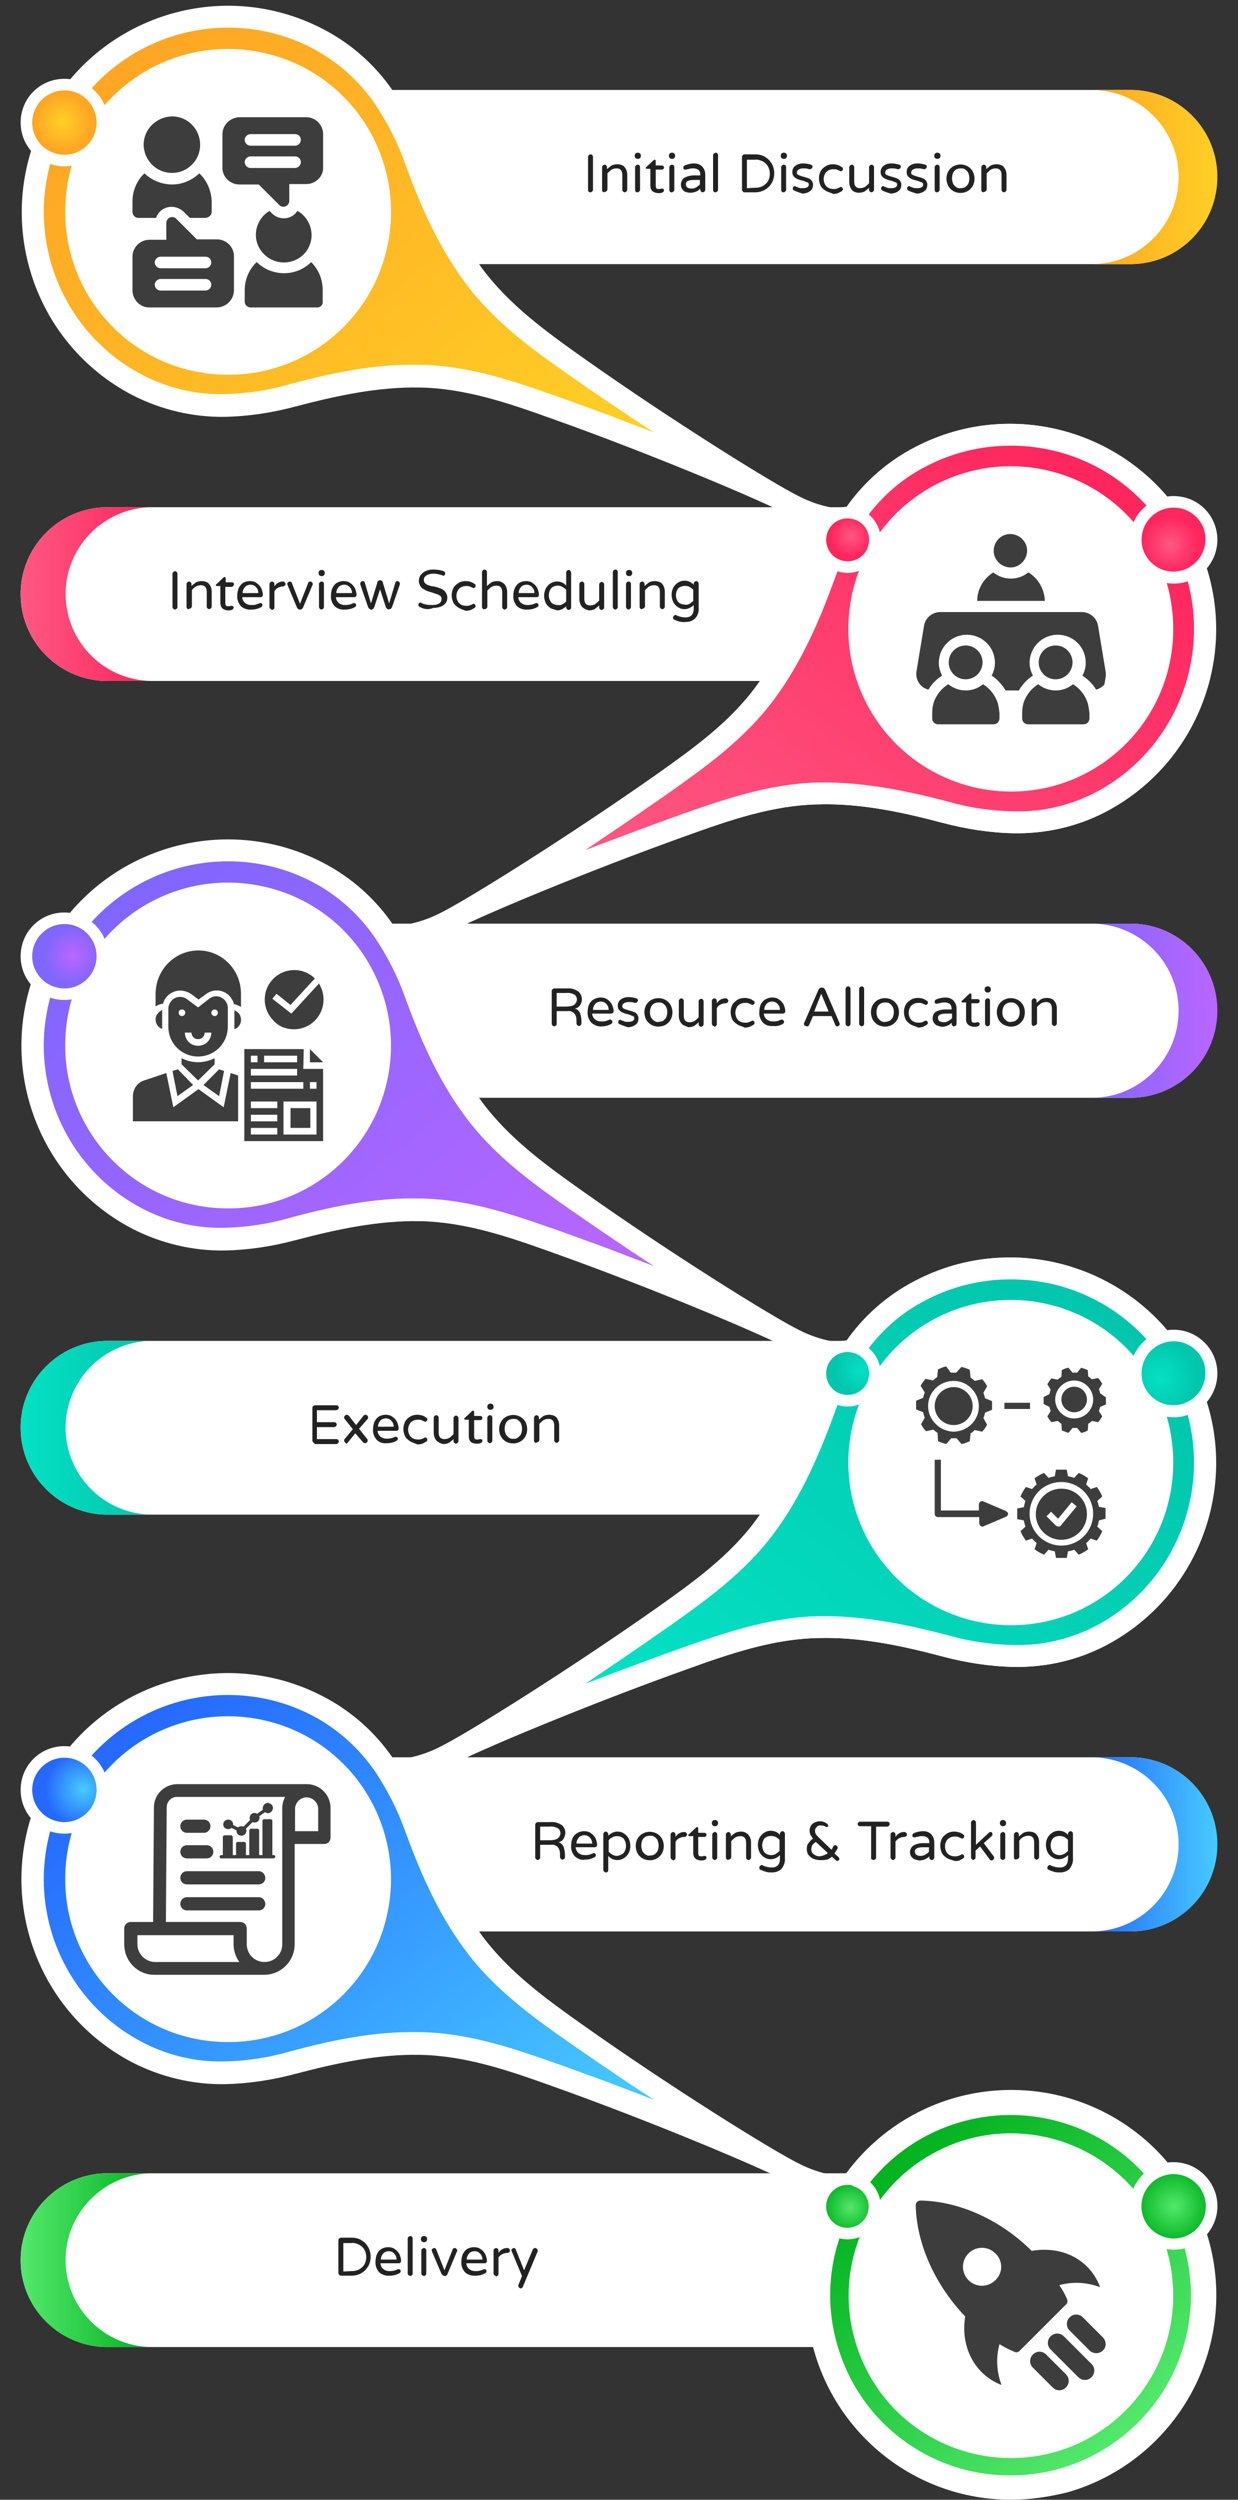 <?xml version="1.0" encoding="utf-8"?>
<!-- Generator: Adobe Illustrator 21.1.0, SVG Export Plug-In . SVG Version: 6.00 Build 0)  -->
<svg version="1.1" id="Layer_1" xmlns="http://www.w3.org/2000/svg" xmlns:xlink="http://www.w3.org/1999/xlink" x="0px" y="0px"
	 viewBox="0 0 300 605.7" style="enable-background:new 0 0 300 605.7;" xml:space="preserve">
<rect x="0" y="0" width="300" height="605.7" fill="#333333" stroke="none"/>
<style type="text/css">
	.st0{fill:#FFFFFF;}
	.st1{fill:url(#SVGID_1_);}
	.st2{fill:url(#SVGID_2_);}
	.st3{fill:url(#SVGID_3_);}
	.st4{fill:url(#SVGID_4_);}
	.st5{fill:#3D3D3D;}
	.st6{fill:#222222;}
	.st7{fill:#FF2F63;}
	.st8{fill:#FFC30D;}
	.st9{fill:url(#SVGID_5_);}
	.st10{fill:url(#SVGID_6_);}
	.st11{fill:url(#SVGID_7_);}
	.st12{fill:url(#SVGID_8_);}
	.st13{fill:url(#SVGID_9_);}
	.st14{fill:url(#SVGID_10_);}
	.st15{fill:url(#SVGID_11_);}
	.st16{fill:url(#SVGID_12_);}
	.st17{fill:url(#SVGID_13_);}
	.st18{fill:url(#SVGID_14_);}
	.st19{fill:url(#SVGID_15_);}
	.st20{fill:url(#SVGID_16_);}
	.st21{fill:url(#SVGID_17_);}
	.st22{fill:url(#SVGID_18_);}
	.st23{fill:url(#SVGID_19_);}
	.st24{fill:url(#SVGID_20_);}
	.st25{fill:url(#SVGID_21_);}
	.st26{fill:url(#SVGID_22_);}
	.st27{fill:url(#SVGID_23_);}
	.st28{fill:url(#SVGID_24_);}
	.st29{fill:url(#SVGID_25_);}
	.st30{fill:url(#SVGID_26_);}
</style>
<g>
	<path class="st0" d="M54.3,101c5.9-0.1,11.7-1,17.3-2.5c9.9-2.6,20-4.8,30.2-4.6c11,0.2,21.5,3.8,31.8,7.5
		c24.2,8.6,51.5,20.1,57.9,23.6c2.4,1.3,4.7,2.9,6.6,4.8c2,2,3.4,4.4,5,6.7c1.3,1.9,2.8,3.4,5.4,3.9c4.8,0.9,9.4-2.3,10.3-7.1
		c0.5-2.9-0.4-5.9-2.5-8c-1.9-1.8-4-2.2-6.3-2.1c-2.8,0.1-5.6,0.3-8.4-0.2c-2.7-0.5-5.3-1.4-7.7-2.6c-6.6-3.2-31.7-18.9-52.6-33.7
		c-8.9-6.3-17.9-12.8-24.5-21.7c-6-8.3-10.1-17.8-13.7-27.4c-2-5.5-4.6-10.8-7.9-15.6c-4.3-6.3-10.2-11.5-17-15
		C53.7-5.7,23.6,3.9,10.9,28.4S7.7,83.1,32.2,95.8l0,0C39.1,99.3,46.7,101.1,54.3,101z"/>
	
		<radialGradient id="SVGID_1_" cx="210.47" cy="517.324" r="6.619" gradientTransform="matrix(1 -3.668695e-03 3.668695e-03 1 -2.227 -385.636)" gradientUnits="userSpaceOnUse">
		<stop  offset="0" style="stop-color:#FFD025"/>
		<stop  offset="0.75" style="stop-color:#FFA625"/>
	</radialGradient>
	<circle class="st1" cx="210.2" cy="131.7" r="6.6"/>
	<path class="st0" d="M210.2,139.8c-4.4,0-8-3.6-8.1-8c0-4.4,3.6-8,8-8.1c4.4,0,8,3.6,8.1,8c0,0.8-0.1,1.5-0.3,2.2
		C216.9,137.4,213.8,139.8,210.2,139.8z M210.2,126.5c-2.9,0-5.2,2.3-5.2,5.2c0,2.9,2.3,5.2,5.2,5.2c2.9,0,5.2-2.3,5.2-5.2
		c0-2.3-1.5-4.4-3.8-5C211.2,126.6,210.7,126.5,210.2,126.5L210.2,126.5z"/>
	
		<linearGradient id="SVGID_2_" gradientUnits="userSpaceOnUse" x1="26.614" y1="402.85" x2="124.38" y2="519.377" gradientTransform="matrix(1 0 0 1 0 -385.65)">
		<stop  offset="0" style="stop-color:#FFA625"/>
		<stop  offset="1" style="stop-color:#FFD025"/>
	</linearGradient>
	<path class="st2" d="M153,101.2c-5.2-3.5-10.2-6.9-14.8-10.1c-8.7-6.1-18.5-13-25.7-22.9c-6.8-9.2-11.1-19.7-14.4-28.7
		c-1.8-5.1-4.3-9.9-7.3-14.4c-3.9-5.6-9-10.2-15.1-13.4c-6.3-3.3-13.3-5-20.4-5c-24.6,0-44.6,19.9-44.7,44.6c0,16.7,9.3,32,24,39.6
		c6,3.1,12.6,4.7,19.3,4.6h0.3c5.4-0.1,10.8-0.9,16-2.4c9.2-2.5,20.3-5,31.7-4.7c12.2,0.2,23.5,4.3,33.5,7.8
		c5.3,1.9,10.9,3.9,16.8,6.2l6.3,2.4L153,101.2z"/>
	<path class="st0" d="M55.2,90.8c-21.8,0-39.4-17.7-39.4-39.5c0-3.7,0.5-7.4,1.5-10.9c6-21,27.9-33,48.9-27s33,27.9,27,48.9
		c-0.7,2.5-1.7,5-2.9,7.3C83.5,82.7,69.9,90.9,55.2,90.8z"/>
	<path class="st0" d="M274.3,21.8H94.4l0.2,0.3c3.3,4.8,5.9,10.1,7.9,15.6c3.4,9.1,7.3,18.3,12.9,26.3h158.8
		c11.7-0.2,20.9-9.8,20.7-21.5C294.8,31.1,285.6,22,274.3,21.8L274.3,21.8z"/>
	
		<linearGradient id="SVGID_3_" gradientUnits="userSpaceOnUse" x1="264.05" y1="428.518" x2="295.366" y2="428.518" gradientTransform="matrix(1 0 0 1 0 -385.65)">
		<stop  offset="0" style="stop-color:#FFA625"/>
		<stop  offset="1" style="stop-color:#FFD025"/>
	</linearGradient>
	<path class="st3" d="M274.3,21.8h-10.2c11.7-0.2,21.3,9.1,21.5,20.7c0.2,11.7-9.1,21.3-20.7,21.5c0,0,0,0-0.1,0h9.5
		c11.7-0.2,20.9-9.8,20.7-21.5C294.8,31.1,285.6,22,274.3,21.8z"/>
	
		<radialGradient id="SVGID_4_" cx="15.877" cy="415.307" r="9.19" gradientTransform="matrix(1 -3.668695e-03 3.668695e-03 1 -2.206 -385.641)" gradientUnits="userSpaceOnUse">
		<stop  offset="0" style="stop-color:#FFD025"/>
		<stop  offset="0.75" style="stop-color:#FFA625"/>
	</radialGradient>
	<circle class="st4" cx="15.6" cy="29.7" r="9.2"/>
	<path class="st0" d="M15.6,40.3C9.8,40.3,5,35.6,5,29.7s4.7-10.6,10.6-10.6c5.9,0,10.6,4.7,10.6,10.6c0,1-0.1,2-0.4,2.9
		C24.5,37.2,20.3,40.3,15.6,40.3z M15.6,21.9c-4.3,0-7.8,3.5-7.8,7.8c0,4.3,3.5,7.8,7.8,7.8s7.8-3.5,7.8-7.8c0-3.5-2.3-6.5-5.6-7.5
		l0,0C17.1,22,16.3,21.9,15.6,21.9L15.6,21.9z"/>
	<path class="st5" d="M41.7,41.9c-3.8,0-6.8-3-6.9-6.8c0-3.8,3.1-6.8,6.9-6.9c3.8,0,6.8,3.1,6.8,6.9C48.5,38.9,45.4,41.9,41.7,41.9
		C41.7,41.9,41.7,41.9,41.7,41.9z M74.2,44.6h-4.1v4.1c0,0.7-0.6,1.4-1.4,1.4c-0.4,0-0.7-0.1-1-0.4l-5-5H58c-2.2,0-4.1-1.8-4.1-4
		c0,0,0,0,0,0l0,0v-8.1c0-2.3,1.8-4.1,4.1-4.2h16.2c2.3,0,4.1,1.9,4.1,4.1v8.2C78.3,42.8,76.5,44.6,74.2,44.6z M71.5,32.5H60.7
		c-0.7,0-1.4,0.6-1.4,1.4c0,0.7,0.6,1.4,1.4,1.4h10.8c0.7,0,1.4-0.6,1.4-1.4C72.9,33.1,72.3,32.5,71.5,32.5L71.5,32.5z M71.5,37.9
		H60.7c-0.7,0-1.4,0.6-1.4,1.4c0,0.7,0.6,1.4,1.4,1.4h10.8c0.7,0,1.4-0.6,1.4-1.4C72.9,38.5,72.3,37.9,71.5,37.9L71.5,37.9z
		 M76.9,74.5H60.7c-0.7,0-1.4-0.6-1.4-1.4v-2.8c0-2.5,1-5,2.9-6.8c3.7,3.6,9.6,3.6,13.2,0c1.8,1.8,2.8,4.2,2.8,6.8v2.8
		C78.3,73.9,77.6,74.5,76.9,74.5L76.9,74.5z M68.8,63.6c-3.7,0-6.8-3-6.8-6.7c0-2.4,1.3-4.6,3.3-5.8l0.6,0.6c1.6,1.6,4.2,1.6,5.7,0
		c0.2-0.2,0.3-0.4,0.5-0.6c3.2,1.8,4.4,6,2.5,9.2C73.5,62.3,71.2,63.6,68.8,63.6L68.8,63.6z M52.6,74.5H36.2c-2.3,0-4.1-1.9-4.1-4.2
		v-8.1c0-2.2,1.8-4.1,4.1-4.1c0,0,0,0,0,0h4.1v-4.1c0-0.7,0.6-1.4,1.4-1.4c0.4,0,0.7,0.1,1,0.4l5,5h4.9c2.2,0,4.1,1.8,4.1,4.1l0,0
		l0,0v8.1C56.7,72.6,54.9,74.4,52.6,74.5L52.6,74.5z M49.8,62.2H38.9c-0.7,0-1.4,0.6-1.4,1.4c0,0.7,0.6,1.4,1.4,1.4h10.9
		c0.7,0,1.4-0.6,1.4-1.4C51.2,62.8,50.6,62.2,49.8,62.2z M49.8,67.6H38.9c-0.7,0-1.4,0.6-1.4,1.4c0,0.7,0.6,1.4,1.4,1.4h10.9
		c0.7,0,1.4-0.6,1.4-1.4C51.2,68.2,50.6,67.6,49.8,67.6z M49.8,52.8H46l-1.5-1.5c-1.2-1.1-2.9-1.5-4.4-0.9c-1.1,0.4-1.9,1.3-2.3,2.4
		h-4.3c-0.7,0-1.3-0.6-1.4-1.3v-2.7c0-2.5,1-5,2.9-6.8c1.8,1.7,4.2,2.7,6.7,2.7c2.5,0,4.8-1,6.6-2.7c1.9,1.8,2.9,4.2,3,6.8v2.7
		C51.2,52.2,50.6,52.7,49.8,52.8L49.8,52.8z"/>
	<path class="st6" d="M142.7,46.5c-0.1-0.1-0.2-0.3-0.2-0.4v-8.1c0-0.2,0.1-0.3,0.2-0.4c0.1-0.1,0.3-0.2,0.4-0.2
		c0.3,0,0.6,0.3,0.6,0.6V46c0,0.2-0.1,0.3-0.2,0.4c-0.1,0.1-0.3,0.2-0.4,0.2C142.9,46.6,142.8,46.6,142.7,46.5z"/>
	<path class="st6" d="M146.1,46.5c-0.1-0.1-0.2-0.3-0.2-0.4v-5.6c0-0.2,0.1-0.3,0.2-0.4c0.1-0.1,0.3-0.2,0.4-0.2
		c0.3,0,0.6,0.3,0.6,0.6V41c0.3-0.3,0.7-0.6,1.1-0.9c0.4-0.2,0.9-0.3,1.4-0.3c0.4,0,0.9,0.1,1.3,0.3c0.4,0.2,0.6,0.6,0.8,0.9
		c0.2,0.4,0.3,0.9,0.3,1.3V46c0,0.2-0.1,0.3-0.2,0.4c-0.1,0.1-0.3,0.2-0.4,0.2c-0.3,0-0.6-0.3-0.6-0.6c0,0,0,0,0,0v-3.6
		c0-1.1-0.5-1.6-1.4-1.6c-0.4,0-0.8,0.1-1.2,0.3c-0.4,0.3-0.7,0.6-1,0.9v3.9c0,0.2-0.1,0.3-0.2,0.4c-0.1,0.1-0.3,0.2-0.4,0.2
		C146.3,46.6,146.2,46.6,146.1,46.5z"/>
	<path class="st6" d="M154,38.3c-0.1-0.1-0.2-0.3-0.2-0.5v-0.1c0-0.4,0.3-0.7,0.7-0.7h0.1c0.4,0,0.7,0.3,0.7,0.7v0.1
		c0,0.4-0.3,0.7-0.7,0.7h0C154.3,38.5,154.1,38.4,154,38.3z M154.1,46.5c-0.1-0.1-0.2-0.3-0.2-0.4v-5.6c0-0.2,0.1-0.3,0.2-0.4
		c0.1-0.1,0.3-0.2,0.4-0.2c0.3,0,0.6,0.2,0.6,0.6c0,0,0,0,0,0V46c0,0.2-0.1,0.3-0.2,0.4c-0.1,0.1-0.3,0.2-0.4,0.2
		C154.3,46.6,154.2,46.6,154.1,46.5z"/>
	<path class="st6" d="M157.6,45v-4.1h-0.9c-0.1,0-0.2-0.1-0.2-0.2c0,0,0,0,0,0c0-0.1,0-0.2,0.1-0.2l1.8-1.7c0.1-0.1,0.1-0.1,0.2-0.1
		c0.1,0,0.1,0,0.2,0.1c0,0,0.1,0.1,0.1,0.2v1.1h1.5c0.3,0,0.5,0.2,0.5,0.5c0,0.1-0.1,0.3-0.1,0.3c-0.1,0.1-0.2,0.2-0.4,0.2h-1.5v3.9
		c0,0.3,0.1,0.6,0.2,0.7c0.2,0.1,0.4,0.1,0.6,0.1c0.2,0,0.4,0,0.5-0.1h0.1h0.2c0.1,0,0.2,0.1,0.3,0.1c0.1,0.1,0.1,0.2,0.1,0.3
		c0,0.2-0.1,0.4-0.3,0.5c-0.3,0.2-0.7,0.2-1.1,0.2C158.2,46.7,157.6,46.1,157.6,45z"/>
	<path class="st6" d="M162.3,38.3c-0.1-0.1-0.2-0.3-0.2-0.5v-0.1c0-0.4,0.3-0.7,0.7-0.7h0.1c0.4,0,0.7,0.3,0.7,0.7v0.1
		c0,0.4-0.3,0.7-0.7,0.7h-0.1C162.6,38.5,162.4,38.4,162.3,38.3z M162.4,46.5c-0.1-0.1-0.2-0.3-0.2-0.4v-5.6c0-0.2,0.1-0.3,0.2-0.4
		c0.1-0.1,0.3-0.2,0.4-0.2c0.3,0,0.6,0.2,0.6,0.6c0,0,0,0,0,0V46c0,0.2-0.1,0.3-0.2,0.4c-0.1,0.1-0.3,0.2-0.4,0.2
		C162.7,46.6,162.5,46.6,162.4,46.5z"/>
	<path class="st6" d="M166.1,46.5c-0.3-0.1-0.6-0.4-0.8-0.7c-0.2-0.3-0.3-0.7-0.3-1.1c0-0.6,0.3-1.2,0.8-1.6
		c0.7-0.4,1.5-0.6,2.3-0.6h1.6v-0.1c0-0.5-0.1-0.9-0.4-1.2c-0.4-0.3-0.8-0.4-1.3-0.4c-0.3,0-0.6,0-0.9,0.1c-0.3,0.1-0.6,0.1-0.9,0.2
		c-0.1,0-0.1,0-0.2,0c-0.1,0-0.3-0.1-0.3-0.1c-0.1-0.1-0.1-0.2-0.1-0.4c0-0.2,0.1-0.4,0.3-0.5c0.7-0.3,1.5-0.5,2.3-0.5
		c0.5,0,1.1,0.1,1.5,0.4c0.4,0.2,0.7,0.6,0.9,1c0.2,0.4,0.3,0.8,0.3,1.3V46c0,0.2-0.1,0.3-0.2,0.4c-0.1,0.1-0.3,0.2-0.4,0.2
		c-0.3,0-0.6-0.3-0.6-0.6c0,0,0,0,0,0v-0.3c-0.6,0.7-1.5,1-2.5,1C166.8,46.7,166.5,46.6,166.1,46.5z M168.7,45.4
		c0.3-0.2,0.6-0.4,0.9-0.7v-1.1h-1.4c-1.3,0-2,0.3-2,1c0,0.3,0.1,0.6,0.3,0.8c0.3,0.2,0.7,0.3,1.1,0.3
		C168,45.7,168.4,45.6,168.7,45.4L168.7,45.4z"/>
	<path class="st6" d="M173,46.5c-0.1-0.1-0.2-0.3-0.2-0.4v-8.5c0-0.2,0.1-0.3,0.2-0.4c0.1-0.1,0.3-0.2,0.4-0.2
		c0.3,0,0.6,0.2,0.6,0.6c0,0,0,0,0,0V46c0,0.2-0.1,0.3-0.2,0.4c-0.1,0.1-0.3,0.2-0.4,0.2C173.3,46.6,173.2,46.6,173,46.5z"/>
	<path class="st6" d="M180,46.4c-0.1-0.1-0.2-0.3-0.2-0.4v-8c0-0.2,0.1-0.3,0.2-0.4c0.1-0.1,0.3-0.2,0.4-0.2h2.6
		c0.9,0,1.8,0.2,2.5,0.7c0.7,0.4,1.2,1,1.6,1.7c0.7,1.4,0.7,3,0,4.4c-0.4,0.7-0.9,1.3-1.6,1.7c-0.8,0.5-1.7,0.7-2.5,0.7h-2.6
		C180.2,46.6,180.1,46.5,180,46.4z M182.9,45.5c0.7,0,1.3-0.1,1.9-0.4c0.5-0.3,1-0.7,1.3-1.2c0.6-1.1,0.6-2.5,0-3.6
		c-0.3-0.5-0.8-1-1.3-1.2c-0.6-0.3-1.2-0.5-1.9-0.4H181v6.9L182.9,45.5z"/>
	<path class="st6" d="M189.4,38.3c-0.1-0.1-0.2-0.3-0.2-0.5v-0.1c0-0.4,0.3-0.7,0.7-0.7h0.1c0.4,0,0.7,0.3,0.7,0.7v0.1
		c0,0.4-0.3,0.7-0.7,0.7h-0.1C189.7,38.5,189.5,38.4,189.4,38.3z M189.5,46.5c-0.1-0.1-0.2-0.3-0.2-0.4v-5.6c0-0.2,0.1-0.3,0.2-0.4
		c0.1-0.1,0.3-0.2,0.4-0.2c0.3,0,0.6,0.2,0.6,0.6c0,0,0,0,0,0V46c0,0.2-0.1,0.3-0.2,0.4c-0.1,0.1-0.3,0.2-0.4,0.2
		C189.7,46.6,189.6,46.6,189.5,46.5z"/>
	<path class="st6" d="M192.3,46.1c-0.1-0.1-0.2-0.3-0.2-0.4c0-0.1,0.1-0.3,0.1-0.4c0.1-0.1,0.2-0.2,0.4-0.2c0.1,0,0.2,0,0.2,0.1
		c0.3,0.1,0.6,0.2,0.8,0.3c0.3,0.1,0.6,0.1,0.9,0.1c1,0,1.5-0.3,1.5-0.9c0-0.2-0.1-0.4-0.3-0.5c-0.4-0.1-0.7-0.3-1.1-0.4
		c-0.4-0.1-0.9-0.2-1.3-0.4c-0.3-0.1-0.6-0.3-0.9-0.6c-0.3-0.3-0.4-0.7-0.4-1.1c0-0.6,0.2-1.1,0.7-1.5c0.5-0.4,1.2-0.6,1.9-0.6
		c0.6,0,1.3,0.1,1.9,0.3c0.1,0,0.2,0.1,0.3,0.2c0.1,0.1,0.1,0.2,0.1,0.3c0,0.1-0.1,0.3-0.2,0.4c-0.1,0.1-0.2,0.2-0.4,0.2
		c-0.1,0-0.1,0-0.2,0c-0.5-0.2-1-0.2-1.5-0.2c-0.4,0-0.8,0.1-1.1,0.3c-0.2,0.1-0.4,0.4-0.4,0.7c0,0.3,0.1,0.5,0.4,0.6
		c0.4,0.2,0.8,0.3,1.1,0.4c0.4,0.1,0.8,0.2,1.3,0.4c0.3,0.1,0.6,0.3,0.8,0.6c0.2,0.3,0.4,0.7,0.3,1.1c0,0.5-0.2,1.1-0.7,1.4
		c-0.5,0.4-1.2,0.6-1.9,0.6C193.9,46.7,193.1,46.5,192.3,46.1z"/>
	<path class="st6" d="M200.2,46.3c-0.5-0.3-1-0.7-1.3-1.2c-0.6-1.2-0.6-2.6,0-3.7c0.3-0.5,0.8-0.9,1.3-1.2c0.5-0.3,1.1-0.4,1.7-0.4
		c0.4,0,0.8,0.1,1.2,0.2c0.3,0.1,0.6,0.3,0.9,0.5c0.3,0.1,0.3,0.5,0.2,0.7c0,0,0,0.1-0.1,0.1c-0.1,0.1-0.2,0.2-0.3,0.2
		c-0.1,0-0.2,0-0.3-0.1c-0.2-0.1-0.5-0.2-0.7-0.3c-0.2-0.1-0.5-0.1-0.8-0.1c-0.7,0-1.3,0.2-1.8,0.7c-0.8,1-0.8,2.4,0,3.4
		c0.5,0.5,1.1,0.7,1.8,0.7c0.3,0,0.5,0,0.8-0.1c0.3-0.1,0.5-0.2,0.7-0.3c0.1-0.1,0.2-0.1,0.3-0.1c0.1,0,0.3,0.1,0.3,0.2
		c0.2,0.2,0.2,0.5,0,0.7c0,0-0.1,0.1-0.1,0.1c-0.3,0.2-0.6,0.3-0.9,0.5c-0.4,0.1-0.8,0.2-1.2,0.2C201.4,46.7,200.8,46.6,200.2,46.3z
		"/>
	<path class="st6" d="M206.9,46.4c-0.4-0.2-0.6-0.6-0.8-0.9c-0.2-0.4-0.3-0.9-0.3-1.3v-3.7c0-0.2,0.1-0.3,0.2-0.4
		c0.1-0.1,0.3-0.2,0.4-0.2c0.3,0,0.6,0.3,0.6,0.6c0,0,0,0,0,0V44c0,1.1,0.5,1.6,1.4,1.6c0.4,0,0.8-0.1,1.2-0.3
		c0.4-0.3,0.7-0.6,1-0.9v-3.9c0-0.2,0.1-0.3,0.2-0.4c0.1-0.1,0.3-0.2,0.4-0.2c0.3,0,0.6,0.3,0.6,0.6c0,0,0,0,0,0V46
		c0,0.2-0.1,0.3-0.2,0.4c-0.1,0.1-0.3,0.2-0.4,0.2c-0.3,0-0.6-0.3-0.6-0.6c0,0,0,0,0,0v-0.5c-0.3,0.3-0.7,0.6-1.1,0.9
		c-0.4,0.2-0.9,0.3-1.4,0.3C207.7,46.7,207.3,46.6,206.9,46.4z"/>
	<path class="st6" d="M213.7,46.1c-0.1-0.1-0.2-0.3-0.2-0.4c0-0.1,0.1-0.3,0.1-0.4c0.1-0.1,0.2-0.2,0.4-0.2c0.1,0,0.2,0,0.2,0.1
		c0.3,0.1,0.6,0.2,0.8,0.3c0.3,0.1,0.6,0.1,0.9,0.1c1,0,1.5-0.3,1.5-0.9c0-0.2-0.1-0.4-0.3-0.5c-0.4-0.1-0.7-0.3-1.1-0.4
		c-0.4-0.1-0.9-0.2-1.3-0.4c-0.3-0.1-0.6-0.3-0.9-0.6c-0.3-0.3-0.4-0.7-0.4-1.1c0-0.6,0.2-1.1,0.7-1.5c0.5-0.4,1.2-0.6,1.9-0.6
		c0.6,0,1.3,0.1,1.9,0.3c0.1,0,0.2,0.1,0.3,0.2c0.1,0.1,0.1,0.2,0.1,0.3c0,0.1-0.1,0.3-0.2,0.4c-0.1,0.1-0.2,0.2-0.4,0.2
		c-0.1,0-0.1,0-0.2,0c-0.5-0.2-1-0.2-1.5-0.2c-0.4,0-0.8,0.1-1.1,0.3c-0.2,0.1-0.4,0.4-0.4,0.7c0,0.3,0.1,0.5,0.4,0.6
		c0.4,0.2,0.8,0.3,1.1,0.4c0.4,0.1,0.8,0.2,1.3,0.4c0.3,0.1,0.6,0.3,0.8,0.6c0.2,0.3,0.4,0.7,0.3,1.1c0,0.5-0.2,1.1-0.7,1.4
		c-0.5,0.4-1.2,0.6-1.9,0.6C215.2,46.7,214.4,46.5,213.7,46.1z"/>
	<path class="st6" d="M220,46.1c-0.1-0.1-0.2-0.3-0.2-0.4c0-0.1,0.1-0.3,0.1-0.4c0.1-0.1,0.2-0.2,0.4-0.2c0.1,0,0.2,0,0.2,0.1
		c0.3,0.1,0.6,0.2,0.8,0.3c0.3,0.1,0.6,0.1,0.9,0.1c1,0,1.5-0.3,1.5-0.9c0-0.2-0.1-0.4-0.3-0.5c-0.4-0.1-0.7-0.3-1.1-0.4
		c-0.4-0.1-0.9-0.2-1.3-0.4c-0.3-0.1-0.6-0.3-0.9-0.6c-0.3-0.3-0.4-0.7-0.4-1.1c0-0.6,0.2-1.1,0.7-1.5c0.5-0.4,1.2-0.6,1.9-0.6
		c0.6,0,1.3,0.1,1.9,0.3c0.1,0,0.2,0.1,0.3,0.2c0.1,0.1,0.1,0.2,0.1,0.3c0,0.1-0.1,0.3-0.2,0.4c-0.1,0.1-0.2,0.2-0.4,0.2
		c-0.1,0-0.1,0-0.2,0c-0.5-0.2-1-0.2-1.5-0.2c-0.4,0-0.8,0.1-1.1,0.3c-0.2,0.1-0.4,0.4-0.4,0.7c0,0.3,0.1,0.5,0.4,0.6
		c0.4,0.2,0.8,0.3,1.1,0.4c0.4,0.1,0.8,0.2,1.3,0.4c0.3,0.1,0.6,0.3,0.8,0.6c0.2,0.3,0.4,0.7,0.3,1.1c0,0.5-0.2,1.1-0.7,1.4
		c-0.5,0.4-1.2,0.6-1.9,0.6C221.5,46.7,220.7,46.5,220,46.1z"/>
	<path class="st6" d="M226.6,38.3c-0.1-0.1-0.2-0.3-0.2-0.5v-0.1c0-0.4,0.3-0.7,0.7-0.7h0.1c0.4,0,0.7,0.3,0.7,0.7v0.1
		c0,0.4-0.3,0.7-0.7,0.7h-0.1C226.9,38.5,226.7,38.4,226.6,38.3z M226.7,46.5c-0.1-0.1-0.2-0.3-0.2-0.4v-5.6c0-0.2,0.1-0.3,0.2-0.4
		c0.1-0.1,0.3-0.2,0.4-0.2c0.3,0,0.6,0.2,0.6,0.6c0,0,0,0,0,0V46c0,0.2-0.1,0.3-0.2,0.4c-0.1,0.1-0.3,0.2-0.4,0.2
		C227,46.6,226.8,46.6,226.7,46.5z"/>
	<path class="st6" d="M231,46.3c-0.5-0.3-0.9-0.7-1.2-1.2c-0.6-1.2-0.6-2.5,0-3.6c0.3-0.5,0.7-0.9,1.2-1.2c1.1-0.6,2.4-0.6,3.5,0
		c0.5,0.3,0.9,0.7,1.2,1.2c0.6,1.1,0.6,2.5,0,3.6c-0.3,0.5-0.7,0.9-1.2,1.2C233.4,46.9,232.1,46.9,231,46.3z M233.8,45.4
		c0.3-0.2,0.6-0.5,0.8-0.8c0.2-0.4,0.3-0.9,0.3-1.4c0-0.5-0.1-0.9-0.3-1.4c-0.2-0.3-0.5-0.6-0.8-0.8c-0.3-0.2-0.7-0.2-1-0.2
		c-0.4,0-0.7,0.1-1,0.2c-0.3,0.2-0.6,0.4-0.8,0.8c-0.2,0.4-0.3,0.9-0.3,1.4c0,0.5,0.1,0.9,0.3,1.4c0.2,0.3,0.5,0.6,0.8,0.8
		c0.3,0.2,0.7,0.3,1,0.2C233.1,45.6,233.5,45.5,233.8,45.4z"/>
	<path class="st6" d="M238,46.5c-0.1-0.1-0.2-0.3-0.2-0.4v-5.6c0-0.2,0.1-0.3,0.2-0.4c0.1-0.1,0.3-0.2,0.4-0.2
		c0.3,0,0.6,0.3,0.6,0.6c0,0,0,0,0,0V41c0.3-0.3,0.7-0.6,1.1-0.9c0.4-0.2,0.9-0.3,1.4-0.3c0.4,0,0.9,0.1,1.3,0.3
		c0.4,0.2,0.6,0.6,0.8,0.9c0.2,0.4,0.3,0.9,0.3,1.3V46c0,0.2-0.1,0.3-0.2,0.4c-0.1,0.1-0.3,0.2-0.4,0.2c-0.3,0-0.6-0.3-0.6-0.6
		c0,0,0,0,0,0v-3.6c0-1.1-0.5-1.6-1.4-1.6c-0.4,0-0.8,0.1-1.2,0.3c-0.4,0.3-0.7,0.6-1,0.9v3.9c0,0.2-0.1,0.3-0.2,0.4
		c-0.1,0.1-0.3,0.2-0.4,0.2C238.2,46.6,238.1,46.6,238,46.5z"/>
</g>
<g>
	<path class="st0" d="M245.8,201.9c-5.8-0.1-11.6-1-17.3-2.5c-9.8-2.6-20-4.8-30.2-4.5c-11,0.2-21.4,3.8-31.7,7.5
		c-24.1,8.6-51.4,20-57.7,23.5c-2.4,1.3-4.6,2.9-6.6,4.8c-2,2-3.4,4.4-5,6.7c-1.3,1.9-2.8,3.4-5.3,3.9c-4.8,0.9-9.4-2.2-10.3-7
		c-0.6-2.9,0.4-5.9,2.5-8c1.8-1.8,4-2.2,6.2-2.1c2.8,0.1,5.6,0.3,8.3-0.2c2.7-0.5,5.3-1.4,7.7-2.6c6.6-3.2,31.6-18.9,52.5-33.6
		c8.9-6.3,17.9-12.7,24.4-21.6c6-8.2,10.1-17.8,13.6-27.3c2-5.5,4.6-10.7,7.9-15.6c4.3-6.3,10.2-11.5,17-15
		c24.4-12.7,54.5-3.1,67.2,21.3c12.7,24.4,3.1,54.5-21.3,67.2l0,0C261,200.3,253.5,202,245.8,201.9z"/>
	<path class="st7" d="M283,132.7c-10.9-21.1-36.9-29.3-58-18.4s-29.3,36.9-18.4,58s36.9,29.3,58,18.4c18.2-9.4,27.2-30.4,21.5-50.1
		C285.4,137.8,284.3,135.2,283,132.7z"/>
	<ellipse transform="matrix(0.961 -0.277 0.277 0.961 -60.788 34.035)" class="st8" cx="90.3" cy="232.6" rx="6.6" ry="6.6"/>
	<path class="st0" d="M245.8,201.9c-5.8-0.1-11.6-1-17.3-2.5c-9.8-2.6-20-4.8-30.2-4.5c-11,0.2-21.4,3.8-31.7,7.5
		c-24.1,8.6-51.4,20-57.7,23.5c-2.4,1.3-4.6,2.9-6.6,4.8c-2,2-3.4,4.4-5,6.7c-1.3,1.9-2.8,3.4-5.3,3.9c-4.8,0.9-9.4-2.2-10.3-7
		c-0.6-2.9,0.4-5.9,2.5-8c1.8-1.8,4-2.2,6.2-2.1c2.8,0.1,5.6,0.3,8.3-0.2c2.7-0.5,5.3-1.4,7.7-2.6c6.6-3.2,31.6-18.9,52.5-33.6
		c8.9-6.3,17.9-12.7,24.4-21.6c6-8.2,10.1-17.8,13.7-27.3c2-5.5,4.6-10.7,7.9-15.6c4.3-6.3,10.2-11.5,17-15
		c24.4-12.7,54.5-3.1,67.2,21.3s3.1,54.5-21.3,67.2C261,200.3,253.5,202,245.8,201.9z"/>
	
		<linearGradient id="SVGID_5_" gradientUnits="userSpaceOnUse" x1="178.319" y1="1140.831" x2="270.772" y2="1022.509" gradientTransform="matrix(1 0 0 1 0 -906.32)">
		<stop  offset="0" style="stop-color:#FE5882"/>
		<stop  offset="1" style="stop-color:#FF255D"/>
	</linearGradient>
	<path class="st9" d="M284.4,132c-7.6-14.8-22.9-24.1-39.6-24c-7.1,0-14.1,1.7-20.4,5c-6.1,3.1-11.2,7.7-15.1,13.3
		c-3,4.5-5.4,9.3-7.2,14.4c-3.3,9-7.6,19.4-14.4,28.6c-7.2,9.8-17,16.7-25.6,22.8c-4.6,3.2-9.5,6.6-14.7,10.1l-5.6,3.8l6.3-2.4
		c5.9-2.2,11.5-4.3,16.8-6.2c10-3.5,21.2-7.5,33.4-7.8c11.4-0.2,22.5,2.3,31.7,4.7c5.2,1.5,10.5,2.2,15.9,2.3h0.3
		c6.7,0.1,13.3-1.5,19.3-4.6C287.1,180.6,295.6,153.8,284.4,132L284.4,132z"/>
	<path class="st0" d="M245,191.8c21.7,0,39.3-17.6,39.3-39.4c0-3.7-0.5-7.4-1.5-10.9c-0.7-2.5-1.7-5-2.9-7.3
		c-10-19.3-33.8-26.8-53.1-16.8s-26.8,33.8-16.8,53.1C216.8,183.6,230.3,191.8,245,191.8z"/>
	<path class="st0" d="M26.4,122.9h179.4l-0.2,0.3c-3.3,4.8-5.9,10.1-7.9,15.6c-3.4,9.1-7.3,18.2-12.9,26.2H26.4
		c-11.6,0.2-21.2-9.1-21.4-20.7c-0.2-11.6,9.1-21.2,20.7-21.4L26.4,122.9L26.4,122.9z"/>
	
		<linearGradient id="SVGID_6_" gradientUnits="userSpaceOnUse" x1="5.349" y1="1050.257" x2="36.583" y2="1050.257" gradientTransform="matrix(1 0 0 1 0 -906.32)">
		<stop  offset="0" style="stop-color:#FE5882"/>
		<stop  offset="1" style="stop-color:#FF255D"/>
	</linearGradient>
	<path class="st10" d="M26.4,122.9h10.2c-11.6,0.2-20.9,9.8-20.7,21.4c0.2,11.3,9.3,20.5,20.7,20.7H26.4
		c-11.6,0.2-21.2-9.1-21.4-20.7c-0.2-11.6,9.1-21.2,20.7-21.4H26.4z"/>
	
		<radialGradient id="SVGID_7_" cx="285.187" cy="1037.194" r="9.18" gradientTransform="matrix(1 3.668780e-03 -3.668780e-03 1 2.203 -906.309)" gradientUnits="userSpaceOnUse">
		<stop  offset="0" style="stop-color:#FE5882"/>
		<stop  offset="0.75" style="stop-color:#FF255D"/>
	</radialGradient>
	<circle class="st11" cx="284.4" cy="130.8" r="9.2"/>
	<path class="st0" d="M284.4,141.4L284.4,141.4c-5.8,0-10.6-4.7-10.6-10.6c0-5.8,4.7-10.6,10.6-10.6s10.6,4.7,10.6,10.6
		c0,4.7-3.1,8.9-7.7,10.2C286.4,141.3,285.4,141.4,284.4,141.4z M284.4,123c-2.8,0-5.4,1.5-6.8,4c-1,1.8-1.2,3.9-0.7,5.9
		c1,3.3,4,5.6,7.4,5.6l0,0c4.3,0,7.8-3.5,7.8-7.8C292.2,126.5,288.7,123,284.4,123z"/>
	
		<radialGradient id="SVGID_8_" cx="204.628" cy="1037.059" r="6.61" gradientTransform="matrix(1 -3.668695e-03 3.668695e-03 1 -2.215 -906.308)" gradientUnits="userSpaceOnUse">
		<stop  offset="0" style="stop-color:#FE5882"/>
		<stop  offset="0.75" style="stop-color:#FF255D"/>
	</radialGradient>
	<circle class="st12" cx="205.4" cy="130.8" r="6.6"/>
	<path class="st0" d="M205.4,138.8c-4.4,0-8-3.6-8-8c0-4.4,3.6-8,8-8s8,3.6,8,8c0,0.8-0.1,1.5-0.3,2.2
		C212.1,136.5,209,138.8,205.4,138.8z M205.4,125.6c-2.9,0-5.2,2.3-5.2,5.2c0,2.9,2.3,5.2,5.2,5.2c2.9,0,5.2-2.3,5.2-5.2
		c0-2.3-1.5-4.4-3.8-5C206.3,125.7,205.9,125.6,205.4,125.6z"/>
	
		<radialGradient id="SVGID_9_" cx="91.075" cy="1138.968" r="6.61" gradientTransform="matrix(1 3.668780e-03 -3.668780e-03 1 2.2 -906.318)" gradientUnits="userSpaceOnUse">
		<stop  offset="0" style="stop-color:#FE5882"/>
		<stop  offset="0.75" style="stop-color:#FF255D"/>
	</radialGradient>
	<circle class="st13" cx="90.3" cy="232.6" r="6.6"/>
	<path class="st0" d="M90.3,240.6L90.3,240.6c-4.4,0-8-3.6-7.9-8c0-4.4,3.6-8,8-7.9c4.4,0,8,3.6,7.9,8c0,3.6-2.4,6.7-5.8,7.6
		C91.8,240.5,91.1,240.6,90.3,240.6z M90.3,227.4c-2.9,0-5.2,2.3-5.2,5.2s2.3,5.2,5.2,5.2l0,0c2.9,0,5.2-2.3,5.2-5.2
		S93.2,227.4,90.3,227.4L90.3,227.4z"/>
	<path class="st6" d="M42,147.5c-0.1-0.1-0.2-0.3-0.2-0.4V139c0-0.2,0.1-0.3,0.2-0.4c0.1-0.1,0.3-0.2,0.4-0.2c0.3,0,0.6,0.3,0.6,0.6
		v8.1c0,0.2-0.1,0.3-0.2,0.4c-0.1,0.1-0.3,0.2-0.4,0.2C42.3,147.7,42.1,147.6,42,147.5z"/>
	<path class="st6" d="M45.4,147.5c-0.1-0.1-0.2-0.3-0.2-0.4v-5.6c0-0.2,0.1-0.3,0.2-0.4c0.1-0.1,0.3-0.2,0.4-0.2
		c0.3,0,0.6,0.3,0.6,0.6v0.5c0.3-0.3,0.7-0.6,1.1-0.9c0.4-0.2,0.9-0.3,1.4-0.3c0.4,0,0.9,0.1,1.3,0.3c0.4,0.2,0.6,0.6,0.8,0.9
		c0.2,0.4,0.3,0.9,0.3,1.3v3.7c0,0.2-0.1,0.3-0.2,0.4c-0.1,0.1-0.3,0.2-0.4,0.2c-0.3,0-0.6-0.3-0.6-0.6c0,0,0,0,0,0v-3.6
		c0-1.1-0.5-1.6-1.4-1.6c-0.4,0-0.8,0.1-1.2,0.3c-0.4,0.2-0.7,0.5-1,0.9v3.9c0,0.2-0.1,0.3-0.2,0.4c-0.1,0.1-0.3,0.2-0.4,0.2
		C45.6,147.7,45.5,147.6,45.4,147.5z"/>
	<path class="st6" d="M53.4,146V142h-0.9c-0.1,0-0.2-0.1-0.2-0.2c0-0.1,0-0.2,0.1-0.2l1.8-1.7c0.1-0.1,0.1-0.1,0.2-0.1
		c0.1,0,0.1,0,0.2,0.1c0,0,0.1,0.1,0.1,0.2v1h1.5c0.3,0,0.5,0.2,0.5,0.5c0,0.1-0.1,0.3-0.2,0.4c-0.1,0.1-0.2,0.2-0.4,0.2h-1.5v3.9
		c0,0.3,0.1,0.6,0.2,0.7c0.2,0.1,0.4,0.1,0.6,0.1c0.2,0,0.4,0,0.5-0.1h0.1h0.2c0.1,0,0.2,0.1,0.3,0.1c0.1,0.1,0.1,0.2,0.1,0.3
		c0,0.2-0.1,0.4-0.3,0.5c-0.3,0.2-0.7,0.2-1.1,0.2C54,147.8,53.4,147.2,53.4,146z"/>
	<path class="st6" d="M58.4,146.9c-0.6-0.7-1-1.6-0.9-2.6c0-0.6,0.1-1.2,0.3-1.7c0.2-0.5,0.6-1,1-1.3c0.5-0.3,1.1-0.5,1.7-0.5
		c0.6,0,1.2,0.1,1.7,0.5c0.5,0.3,0.8,0.7,1.1,1.2c0.2,0.5,0.4,1.1,0.4,1.6c0,0.3-0.2,0.6-0.5,0.6c0,0,0,0-0.1,0h-4.4
		c0,0.5,0.3,1.1,0.7,1.4c0.5,0.4,1,0.5,1.6,0.5c0.3,0,0.6,0,1-0.1c0.3-0.1,0.5-0.2,0.8-0.3c0.1,0,0.2-0.1,0.2-0.1
		c0.1,0,0.3,0.1,0.4,0.1c0.1,0.1,0.2,0.2,0.2,0.4c0,0.2-0.1,0.4-0.3,0.5c-0.7,0.4-1.5,0.6-2.3,0.6C60,147.8,59.1,147.5,58.4,146.9z
		 M62.6,143.7c0-0.4-0.1-0.8-0.3-1.1c-0.2-0.3-0.4-0.5-0.7-0.7c-0.6-0.3-1.2-0.3-1.8,0c-0.3,0.1-0.5,0.4-0.7,0.7
		c-0.2,0.3-0.3,0.7-0.3,1.1H62.6z"/>
	<path class="st6" d="M65.5,147.5c-0.1-0.1-0.2-0.3-0.2-0.4v-5.6c0-0.2,0.1-0.3,0.2-0.4c0.1-0.1,0.3-0.2,0.4-0.2
		c0.3,0,0.6,0.3,0.6,0.6v0.6c0.4-0.7,1.2-1.2,2-1.2h0.1c0.2,0,0.3,0.1,0.4,0.2c0.1,0.1,0.2,0.3,0.2,0.4c0,0.2-0.1,0.3-0.2,0.4
		c-0.1,0.1-0.3,0.2-0.4,0.2h0c-0.4,0-0.8,0.1-1.2,0.3c-0.4,0.2-0.7,0.5-0.9,0.9v3.9c0,0.2-0.1,0.3-0.2,0.4c-0.1,0.1-0.3,0.2-0.4,0.2
		C65.8,147.7,65.6,147.6,65.5,147.5z"/>
	<path class="st6" d="M72.3,147.6c-0.1-0.1-0.2-0.2-0.3-0.3l-2.3-5.5c0-0.1-0.1-0.2-0.1-0.3c0-0.2,0.1-0.3,0.2-0.4
		c0.1-0.1,0.3-0.2,0.4-0.2c0.2,0,0.4,0.1,0.5,0.3l2,5.1l2-5.1c0-0.1,0.1-0.2,0.2-0.2c0.1-0.1,0.2-0.1,0.3-0.1c0.2,0,0.3,0.1,0.4,0.2
		c0.1,0.1,0.2,0.3,0.2,0.4c0,0.1,0,0.2-0.1,0.3l-2.3,5.5c-0.1,0.1-0.2,0.3-0.3,0.3c-0.1,0.1-0.3,0.1-0.4,0.1h-0.1
		C72.6,147.7,72.4,147.7,72.3,147.6z"/>
	<path class="st6" d="M77.4,139.4c-0.1-0.1-0.2-0.3-0.2-0.5v-0.1c0-0.4,0.3-0.7,0.7-0.7H78c0.4,0,0.7,0.3,0.7,0.7v0.1
		c0,0.4-0.3,0.7-0.7,0.7h-0.1C77.7,139.6,77.5,139.5,77.4,139.4z M77.5,147.5c-0.1-0.1-0.2-0.3-0.2-0.4v-5.6c0-0.2,0.1-0.3,0.2-0.4
		c0.1-0.1,0.3-0.2,0.4-0.2c0.3,0,0.6,0.2,0.6,0.6c0,0,0,0,0,0v5.6c0,0.2-0.1,0.3-0.2,0.4c-0.1,0.1-0.3,0.2-0.4,0.2
		C77.8,147.7,77.6,147.6,77.5,147.5L77.5,147.5z"/>
	<path class="st6" d="M81.1,146.9c-0.6-0.7-1-1.6-0.9-2.6c0-0.6,0.1-1.2,0.3-1.7c0.2-0.5,0.6-1,1-1.3c0.5-0.3,1.1-0.5,1.7-0.5
		c0.6,0,1.2,0.1,1.7,0.5c0.5,0.3,0.8,0.7,1.1,1.2c0.2,0.5,0.4,1.1,0.4,1.6c0,0.3-0.2,0.6-0.5,0.6c0,0,0,0-0.1,0h-4.4
		c0,0.5,0.3,1.1,0.7,1.4c0.5,0.4,1,0.5,1.6,0.5c0.6,0,1.2-0.1,1.8-0.4c0.1,0,0.2-0.1,0.2-0.1c0.1,0,0.3,0.1,0.4,0.1
		c0.1,0.1,0.2,0.2,0.2,0.4c0,0.2-0.1,0.4-0.3,0.5c-0.7,0.4-1.5,0.6-2.3,0.6C82.6,147.8,81.8,147.5,81.1,146.9z M85.3,143.7
		c0-0.4-0.1-0.8-0.3-1.1c-0.2-0.3-0.4-0.5-0.7-0.7c-0.6-0.3-1.2-0.3-1.8,0c-0.3,0.1-0.5,0.4-0.7,0.7c-0.2,0.3-0.3,0.7-0.3,1.1H85.3z
		"/>
	<path class="st6" d="M89.5,147.5c-0.1-0.1-0.2-0.2-0.3-0.4l-1.9-5.5c0-0.1,0-0.1,0-0.2c0-0.3,0.3-0.6,0.6-0.6c0,0,0,0,0,0
		c0.1,0,0.2,0,0.3,0.1c0.1,0.1,0.2,0.1,0.2,0.3l1.5,5l1.5-4.9c0-0.4,0.3-0.7,0.7-0.7c0.4,0,0.7,0.3,0.7,0.7l1.5,4.9l1.5-5
		c0-0.1,0.1-0.2,0.2-0.3c0.1-0.1,0.2-0.1,0.3-0.1c0.3,0,0.6,0.3,0.6,0.6c0,0,0,0,0,0c0,0.1,0,0.2,0,0.2l-1.9,5.5
		c-0.1,0.2-0.2,0.3-0.3,0.4c-0.3,0.2-0.7,0.2-0.9,0c-0.1-0.1-0.2-0.2-0.3-0.4l-1.4-4.3l-1.4,4.3c-0.1,0.2-0.2,0.3-0.3,0.4
		C90.2,147.8,89.8,147.8,89.5,147.5L89.5,147.5z"/>
	<path class="st6" d="M101.8,147.1c-0.1,0-0.2-0.1-0.3-0.2c-0.2-0.2-0.1-0.5,0-0.7c0.1-0.1,0.2-0.2,0.4-0.2c0.1,0,0.2,0,0.2,0.1
		c0.8,0.4,1.7,0.5,2.6,0.5c1.5,0,2.3-0.5,2.3-1.5c0-0.3-0.1-0.5-0.3-0.7c-0.2-0.2-0.5-0.3-0.7-0.4c-0.3-0.1-0.7-0.2-1.2-0.4
		c-0.6-0.2-1.2-0.3-1.7-0.6c-0.4-0.2-0.8-0.4-1.1-0.8c-0.3-0.4-0.5-0.9-0.5-1.4c0-0.5,0.1-1,0.4-1.4c0.3-0.4,0.7-0.8,1.2-1
		c0.6-0.3,1.2-0.4,1.8-0.4c0.9,0,1.8,0.1,2.6,0.4c0.2,0.1,0.4,0.3,0.4,0.5c0,0.1-0.1,0.3-0.1,0.4c-0.1,0.1-0.2,0.2-0.4,0.2
		c-0.1,0-0.1,0-0.2-0.1c-0.7-0.2-1.4-0.4-2.1-0.4c-0.6,0-1.2,0.1-1.7,0.4c-0.4,0.2-0.7,0.6-0.7,1.1c0,0.3,0.1,0.6,0.3,0.8
		c0.2,0.2,0.5,0.4,0.8,0.5c0.4,0.1,0.8,0.3,1.3,0.3c0.6,0.1,1.1,0.3,1.7,0.5c0.4,0.2,0.8,0.4,1.1,0.8c0.3,0.4,0.5,0.9,0.5,1.4
		c0,0.5-0.1,0.9-0.4,1.3c-0.3,0.4-0.7,0.7-1.2,0.9c-0.6,0.2-1.2,0.3-1.8,0.3C103.8,147.8,102.7,147.6,101.8,147.1z"/>
	<path class="st6" d="M111.2,147.3c-0.5-0.3-1-0.7-1.3-1.2c-0.6-1.2-0.6-2.5,0-3.7c0.3-0.5,0.8-0.9,1.3-1.2c0.5-0.3,1.1-0.4,1.7-0.4
		c0.4,0,0.8,0.1,1.2,0.2c0.3,0.1,0.6,0.3,0.9,0.5c0.3,0.1,0.3,0.5,0.2,0.7c0,0,0,0.1-0.1,0.1c-0.1,0.1-0.2,0.2-0.3,0.2
		c-0.1,0-0.2,0-0.3-0.1c-0.2-0.1-0.5-0.2-0.7-0.3c-0.2-0.1-0.5-0.1-0.8-0.1c-0.7,0-1.3,0.2-1.8,0.7c-0.8,1-0.8,2.4,0,3.4
		c0.5,0.5,1.1,0.7,1.8,0.7c0.3,0,0.5,0,0.8-0.1c0.3-0.1,0.5-0.2,0.7-0.3c0.1-0.1,0.2-0.1,0.3-0.1c0.1,0,0.3,0.1,0.3,0.2
		c0.2,0.2,0.2,0.5,0,0.7c0,0-0.1,0.1-0.1,0.1c-0.3,0.2-0.6,0.3-0.9,0.5c-0.4,0.1-0.8,0.2-1.2,0.2
		C112.3,147.8,111.7,147.6,111.2,147.3z"/>
	<path class="st6" d="M117,147.5c-0.1-0.1-0.2-0.3-0.2-0.4v-8.5c0-0.2,0.1-0.3,0.2-0.4c0.1-0.1,0.3-0.2,0.4-0.2
		c0.3,0,0.6,0.3,0.6,0.6v3.4c0.3-0.3,0.7-0.6,1.1-0.9c0.4-0.2,0.9-0.3,1.4-0.3c0.4,0,0.9,0.1,1.3,0.4c0.4,0.2,0.6,0.5,0.8,0.9
		c0.2,0.4,0.3,0.9,0.3,1.3v3.7c0,0.2-0.1,0.3-0.2,0.4c-0.1,0.1-0.3,0.2-0.4,0.2c-0.3,0-0.6-0.3-0.6-0.6c0,0,0,0,0,0v-3.6
		c0-1.1-0.5-1.6-1.4-1.6c-0.4,0-0.8,0.1-1.2,0.3c-0.4,0.3-0.7,0.6-1,0.9v3.9c0,0.2-0.1,0.3-0.2,0.4c-0.1,0.1-0.3,0.2-0.4,0.2
		C117.2,147.7,117.1,147.6,117,147.5z"/>
	<path class="st6" d="M125.3,146.9c-0.6-0.7-1-1.6-0.9-2.6c0-0.6,0.1-1.2,0.3-1.7c0.2-0.5,0.6-1,1-1.3c0.5-0.3,1.1-0.5,1.7-0.5
		c0.6,0,1.2,0.1,1.7,0.5c0.5,0.3,0.8,0.7,1.1,1.2c0.2,0.5,0.4,1.1,0.4,1.6c0,0.3-0.2,0.6-0.5,0.6c0,0,0,0-0.1,0h-4.4
		c0,0.5,0.3,1.1,0.7,1.4c0.5,0.4,1,0.5,1.6,0.5c0.6,0,1.2-0.1,1.8-0.4c0.1,0,0.2-0.1,0.2-0.1c0.1,0,0.3,0.1,0.4,0.1
		c0.1,0.1,0.2,0.2,0.2,0.4c0,0.2-0.1,0.4-0.3,0.5c-0.7,0.4-1.5,0.6-2.3,0.6C126.9,147.8,126,147.5,125.3,146.9z M129.5,143.7
		c0-0.4-0.1-0.8-0.3-1.1c-0.2-0.3-0.4-0.5-0.7-0.7c-0.6-0.3-1.2-0.3-1.8,0c-0.3,0.1-0.5,0.4-0.7,0.7c-0.2,0.3-0.3,0.7-0.3,1.1H129.5
		z"/>
	<path class="st6" d="M133.5,147.4c-0.5-0.3-0.9-0.7-1.2-1.2c-0.6-1.2-0.6-2.5,0-3.7c0.3-0.5,0.7-0.9,1.2-1.2c0.5-0.3,1-0.4,1.5-0.4
		c0.9,0,1.7,0.4,2.2,1v-3.2c0-0.2,0.1-0.3,0.2-0.4c0.1-0.1,0.3-0.2,0.4-0.2c0.2,0,0.3,0.1,0.4,0.2c0.1,0.1,0.2,0.3,0.2,0.4v8.5
		c0,0.3-0.3,0.6-0.6,0.6c0,0,0,0,0,0c-0.2,0-0.3-0.1-0.4-0.2c-0.1-0.1-0.2-0.3-0.2-0.4v-0.3c-0.6,0.6-1.4,1-2.2,1
		C134.5,147.7,133.9,147.6,133.5,147.4z M136.3,146.4c0.4-0.2,0.7-0.4,0.9-0.7v-2.8c-0.3-0.3-0.6-0.5-0.9-0.7
		c-0.4-0.2-0.7-0.3-1.1-0.3c-0.6,0-1.2,0.2-1.6,0.6c-0.8,1-0.8,2.5,0,3.5c0.4,0.4,1,0.6,1.6,0.6C135.6,146.7,136,146.6,136.3,146.4
		L136.3,146.4z"/>
	<path class="st6" d="M141.5,147.4c-0.4-0.2-0.6-0.5-0.8-0.9c-0.2-0.4-0.3-0.9-0.3-1.3v-3.7c0-0.2,0.1-0.3,0.2-0.4
		c0.1-0.1,0.3-0.2,0.4-0.2c0.3,0,0.6,0.3,0.6,0.6c0,0,0,0,0,0v3.6c0,1.1,0.5,1.6,1.4,1.6c0.4,0,0.8-0.1,1.2-0.3
		c0.4-0.3,0.7-0.6,1-0.9v-3.9c0-0.2,0.1-0.3,0.2-0.4c0.1-0.1,0.3-0.2,0.4-0.2c0.3,0,0.6,0.3,0.6,0.6c0,0,0,0,0,0v5.6
		c0,0.2-0.1,0.3-0.2,0.4c-0.1,0.1-0.3,0.2-0.4,0.2c-0.3,0-0.6-0.3-0.6-0.6v-0.5c-0.3,0.3-0.7,0.6-1.1,0.9c-0.4,0.2-0.9,0.3-1.4,0.3
		C142.3,147.8,141.9,147.7,141.5,147.4z"/>
	<path class="st6" d="M148.7,147.5c-0.1-0.1-0.2-0.3-0.2-0.4v-8.5c0-0.2,0.1-0.3,0.2-0.4c0.1-0.1,0.3-0.2,0.4-0.2
		c0.3,0,0.6,0.2,0.6,0.6c0,0,0,0,0,0v8.5c0,0.2-0.1,0.3-0.2,0.4c-0.1,0.1-0.3,0.2-0.4,0.2C148.9,147.7,148.8,147.6,148.7,147.5z"/>
	<path class="st6" d="M151.9,139.4c-0.1-0.1-0.2-0.3-0.2-0.5v-0.1c0-0.4,0.3-0.7,0.7-0.7h0.1c0.4,0,0.7,0.3,0.7,0.7v0.1
		c0,0.4-0.3,0.7-0.7,0.7h-0.1C152.2,139.6,152,139.5,151.9,139.4z M151.9,147.5c-0.1-0.1-0.2-0.3-0.2-0.4v-5.6
		c0-0.2,0.1-0.3,0.2-0.4c0.1-0.1,0.3-0.2,0.4-0.2c0.3,0,0.6,0.2,0.6,0.6c0,0,0,0,0,0v5.6c0,0.2-0.1,0.3-0.2,0.4
		c-0.1,0.1-0.3,0.2-0.4,0.2C152.2,147.7,152,147.6,151.9,147.5L151.9,147.5z"/>
	<path class="st6" d="M155.2,147.5c-0.1-0.1-0.2-0.3-0.2-0.4v-5.6c0-0.2,0.1-0.3,0.2-0.4c0.1-0.1,0.3-0.2,0.4-0.2
		c0.3,0,0.6,0.3,0.6,0.6c0,0,0,0,0,0v0.5c0.3-0.3,0.7-0.6,1.1-0.9c0.4-0.2,0.9-0.3,1.4-0.3c0.4,0,0.9,0.1,1.3,0.3
		c0.4,0.2,0.6,0.5,0.8,0.9c0.2,0.4,0.3,0.9,0.3,1.3v3.7c0,0.2-0.1,0.3-0.2,0.4c-0.1,0.1-0.3,0.2-0.4,0.2c-0.3,0-0.6-0.3-0.6-0.6
		c0,0,0,0,0,0v-3.6c0-1.1-0.5-1.6-1.4-1.6c-0.4,0-0.8,0.1-1.2,0.3c-0.4,0.3-0.7,0.6-1,0.9v3.9c0,0.2-0.1,0.3-0.2,0.4
		c-0.1,0.1-0.3,0.2-0.4,0.2C155.5,147.7,155.3,147.6,155.2,147.5z"/>
	<path class="st6" d="M164.6,150.6c-0.4-0.1-0.9-0.3-1.3-0.5c-0.2-0.1-0.2-0.3-0.2-0.5c0-0.1,0.1-0.3,0.2-0.4
		c0.1-0.1,0.2-0.2,0.4-0.2c0.1,0,0.2,0,0.2,0.1c0.7,0.3,1.4,0.5,2.2,0.5c1.3,0,2-0.7,2-2.1v-0.9c-0.6,0.6-1.4,1-2.2,1
		c-0.5,0-1-0.1-1.5-0.4c-0.5-0.3-0.9-0.7-1.2-1.2c-0.6-1.2-0.6-2.6,0-3.7c0.3-0.5,0.7-0.9,1.2-1.2c0.5-0.3,1-0.4,1.5-0.4
		c0.9,0,1.7,0.4,2.2,1v-0.3c0-0.2,0.1-0.3,0.2-0.4c0.1-0.1,0.3-0.2,0.4-0.2c0.3,0,0.6,0.3,0.6,0.6c0,0,0,0,0,0v5.9
		c0.1,0.9-0.2,1.8-0.8,2.5c-0.6,0.6-1.4,0.9-2.3,0.9C165.6,150.8,165.1,150.7,164.6,150.6z M167.1,146.3c0.3-0.2,0.6-0.4,0.9-0.7
		v-2.7c-0.3-0.3-0.6-0.5-0.9-0.7c-0.9-0.4-1.9-0.3-2.7,0.3c-0.8,1-0.8,2.5,0,3.4c0.4,0.4,1,0.6,1.6,0.6
		C166.4,146.6,166.8,146.5,167.1,146.3z"/>
	<path class="st5" d="M244.9,137.5c2.2,0,4-1.9,4-4.1c0-2.2-1.9-4-4.1-4c-2.2,0-4,1.8-4,4.1C240.8,135.7,242.7,137.5,244.9,137.5z"
		/>
	<circle class="st5" cx="234" cy="160.5" r="4.1"/>
	<circle class="st5" cx="255.8" cy="160.5" r="4.1"/>
	<path class="st5" d="M267.9,162.6l-1.8-10.9c-0.3-2-2-3.4-4-3.4h-34.2c-2,0-3.7,1.4-4,3.4l-1.8,10.9c-0.2,1.2,0.1,2.4,0.9,3.3
		c0.5,0.6,1.2,1,2,1.2c0.8-1.4,1.9-2.5,3.3-3.4c-0.5-1-0.8-2-0.8-3.1c0-3.7,3-6.8,6.8-6.8c3.7,0,6.8,3,6.8,6.8
		c0,1.1-0.3,2.2-0.8,3.1c1.4,0.9,2.5,2.2,3.4,3.6h3.2c0.8-1.4,2-2.7,3.4-3.6c-0.5-1-0.8-2-0.8-3.1c0-3.7,3-6.8,6.8-6.8
		s6.8,3,6.8,6.8c0,1.1-0.3,2.2-0.8,3.1c1.3,0.9,2.5,2,3.3,3.4c0.8-0.2,1.4-0.6,2-1.2C267.8,164.9,268.1,163.7,267.9,162.6z"/>
	<path class="st5" d="M263.6,170.4c-0.6-1.9-1.9-3.6-3.6-4.6c-2.4,2-5.9,2-8.4,0c-1.7,1-3,2.7-3.6,4.6c-0.2,0.8-0.3,1.5-0.3,2.3v1.4
		c0,0.7,0.5,1.3,1.3,1.4c0,0,0,0,0,0h13.6c0.7,0,1.3-0.5,1.4-1.3c0,0,0,0,0,0c0,0,0-0.1,0-0.1v-1.4
		C263.9,172,263.8,171.2,263.6,170.4C263.6,170.4,263.6,170.4,263.6,170.4z"/>
	<path class="st5" d="M249.2,138.7c-2.5,2-6,2-8.5,0c-2.4,1.5-3.9,4.1-3.9,6.9h16.4C253.1,142.8,251.6,140.1,249.2,138.7z"/>
	<path class="st5" d="M241.8,170.4c-0.6-1.9-1.9-3.6-3.6-4.6c-2.4,2-5.9,2-8.4,0c-1.7,1-3,2.7-3.6,4.6c-0.2,0.8-0.3,1.5-0.3,2.3v1.4
		c0,0.7,0.5,1.3,1.3,1.4c0,0,0,0,0,0h13.6c0.7,0,1.3-0.5,1.4-1.3c0,0,0,0,0,0c0,0,0-0.1,0-0.1v-1.4C242.1,172,242,171.2,241.8,170.4
		C241.8,170.4,241.8,170.4,241.8,170.4z"/>
</g>
<g>
	<path class="st0" d="M54.3,303c5.9-0.1,11.7-1,17.3-2.5c9.9-2.6,20-4.8,30.2-4.6c11,0.2,21.5,3.8,31.8,7.5
		c24.2,8.6,51.5,20.1,57.9,23.6c2.4,1.3,4.7,2.9,6.6,4.8c2,2,3.4,4.4,5,6.7c1.3,1.9,2.8,3.4,5.4,3.9c4.8,0.9,9.4-2.3,10.3-7.1
		c0.5-2.9-0.4-5.9-2.5-8c-1.9-1.8-4-2.2-6.3-2.1c-2.8,0.1-5.6,0.3-8.4-0.2c-2.7-0.5-5.3-1.4-7.7-2.6c-6.6-3.2-31.7-18.9-52.6-33.7
		c-8.9-6.3-17.9-12.8-24.5-21.7c-6-8.3-10.1-17.8-13.7-27.4c-2-5.5-4.6-10.8-7.9-15.6c-4.3-6.3-10.2-11.5-17-15
		c-24.5-12.7-54.7-3.1-67.4,21.4s-3.1,54.7,21.4,67.4l0,0C39.1,301.3,46.7,303.1,54.3,303z"/>
	
		<radialGradient id="SVGID_10_" cx="208.418" cy="1762.457" r="6.619" gradientTransform="matrix(1 -3.668695e-03 3.668695e-03 1 -2.227 -1428.766)" gradientUnits="userSpaceOnUse">
		<stop  offset="0" style="stop-color:#BA66FF"/>
		<stop  offset="0.75" style="stop-color:#8066FF"/>
	</radialGradient>
	<circle class="st14" cx="210.2" cy="333.7" r="6.6"/>
	<path class="st0" d="M210.2,341.8c-4.4,0-8-3.6-8.1-8c0-4.4,3.6-8,8-8.1c4.4,0,8,3.6,8.1,8c0,0.8-0.1,1.5-0.3,2.2
		C216.9,339.4,213.8,341.8,210.2,341.8z M210.2,328.5c-2.9,0-5.2,2.3-5.2,5.2c0,2.9,2.3,5.2,5.2,5.2c2.9,0,5.2-2.3,5.2-5.2
		c0-2.3-1.5-4.4-3.8-5C211.2,328.6,210.7,328.5,210.2,328.5L210.2,328.5z"/>
	
		<linearGradient id="SVGID_11_" gradientUnits="userSpaceOnUse" x1="26.614" y1="1647.99" x2="124.38" y2="1764.517" gradientTransform="matrix(1 0 0 1 0 -1428.79)">
		<stop  offset="0" style="stop-color:#8066FF"/>
		<stop  offset="1" style="stop-color:#BA66FF"/>
	</linearGradient>
	<path class="st15" d="M153,303.2c-5.2-3.5-10.2-6.9-14.8-10.1c-8.7-6.1-18.5-13-25.7-22.9c-6.8-9.2-11.1-19.7-14.4-28.7
		c-1.8-5.1-4.3-9.9-7.3-14.4c-3.9-5.6-9-10.2-15.1-13.4c-6.3-3.3-13.3-5-20.4-5c-24.6,0-44.6,19.9-44.7,44.6c0,16.7,9.3,32,24,39.6
		c6,3.1,12.6,4.7,19.3,4.6h0.3c5.4-0.1,10.8-0.9,16-2.4c9.2-2.5,20.3-5,31.7-4.7c12.2,0.2,23.5,4.3,33.5,7.8
		c5.3,1.9,10.9,3.9,16.8,6.2l6.3,2.4L153,303.2z"/>
	<path class="st0" d="M55.2,292.8c-21.8,0-39.4-17.7-39.4-39.5c0-3.7,0.5-7.4,1.5-10.9c6-21,27.9-33,48.9-27c21,6,33,27.9,27,48.9
		c-0.7,2.5-1.7,5-2.9,7.3C83.5,284.7,69.9,292.9,55.2,292.8z"/>
	<path class="st0" d="M274.3,223.8H94.4l0.2,0.3c3.3,4.8,5.9,10.1,7.9,15.6c3.4,9.1,7.3,18.3,12.9,26.3h158.8
		c11.7-0.2,20.9-9.8,20.7-21.5C294.8,233.1,285.6,224,274.3,223.8L274.3,223.8z"/>
	
		<linearGradient id="SVGID_12_" gradientUnits="userSpaceOnUse" x1="264.05" y1="1673.658" x2="295" y2="1673.658" gradientTransform="matrix(1 0 0 1 0 -1428.79)">
		<stop  offset="0" style="stop-color:#8066FF"/>
		<stop  offset="1" style="stop-color:#BA66FF"/>
	</linearGradient>
	<path class="st16" d="M274.3,223.8h-10.2c11.7-0.2,21.3,9.1,21.5,20.7c0.2,11.7-9.1,21.3-20.7,21.5c0,0,0,0-0.1,0h9.5
		c11.7-0.2,20.9-9.8,20.7-21.5C294.8,233.1,285.6,224,274.3,223.8z"/>
	
		<radialGradient id="SVGID_13_" cx="13.824" cy="1660.443" r="9.19" gradientTransform="matrix(1 -3.668695e-03 3.668695e-03 1 -2.202 -1428.781)" gradientUnits="userSpaceOnUse">
		<stop  offset="0" style="stop-color:#BA66FF"/>
		<stop  offset="0.75" style="stop-color:#8066FF"/>
	</radialGradient>
	<circle class="st17" cx="15.6" cy="231.7" r="9.2"/>
	<path class="st0" d="M15.6,242.3c-5.9,0-10.6-4.7-10.6-10.6c0-5.9,4.7-10.6,10.6-10.6c5.9,0,10.6,4.7,10.6,10.6c0,1-0.1,2-0.4,2.9
		C24.5,239.2,20.3,242.3,15.6,242.3z M15.6,223.9c-4.3,0-7.8,3.5-7.8,7.8c0,4.3,3.5,7.8,7.8,7.8s7.8-3.5,7.8-7.8
		c0-3.5-2.3-6.5-5.6-7.5l0,0C17.1,224,16.3,223.9,15.6,223.9L15.6,223.9z"/>
	<path class="st6" d="M133.9,248.5c-0.1-0.1-0.2-0.3-0.2-0.4v-8c0-0.2,0.1-0.3,0.2-0.4c0.1-0.1,0.3-0.2,0.4-0.2h3.1
		c1-0.1,1.9,0.2,2.7,0.7c0.6,0.5,0.9,1.2,0.9,1.9c0,0.5-0.1,1-0.4,1.4c-0.3,0.5-0.8,0.8-1.3,0.9c0.6,0.1,1.1,0.6,1.3,1.2
		c0.2,0.6,0.3,1.2,0.3,1.8v0.6c0,0.3-0.3,0.6-0.6,0.6c0,0,0,0,0,0c-0.2,0-0.3-0.1-0.4-0.2c-0.1-0.1-0.2-0.3-0.2-0.4v-0.4
		c0-0.4,0-0.8-0.1-1.2c-0.1-0.4-0.3-0.7-0.6-1c-0.4-0.3-0.9-0.5-1.4-0.4h-2.7v3.1c0,0.2-0.1,0.3-0.2,0.4c-0.1,0.1-0.3,0.2-0.4,0.2
		C134.1,248.6,134,248.6,133.9,248.5z M137.3,243.9c0.6,0,1.3-0.1,1.8-0.4c0.4-0.3,0.7-0.8,0.7-1.3c0-0.5-0.2-0.9-0.6-1.2
		c-0.6-0.3-1.3-0.5-2-0.4h-2.3v3.3H137.3z"/>
	<path class="st6" d="M143.3,247.8c-0.6-0.7-1-1.6-0.9-2.6c0-0.6,0.1-1.2,0.3-1.7c0.2-0.5,0.6-1,1.1-1.3c0.5-0.3,1.1-0.5,1.7-0.5
		c0.6,0,1.2,0.1,1.7,0.5c0.5,0.3,0.8,0.7,1.1,1.2c0.2,0.5,0.4,1.1,0.4,1.6c0,0.3-0.2,0.6-0.6,0.6c0,0,0,0-0.1,0h-4.5
		c0,0.5,0.3,1.1,0.7,1.4c0.5,0.4,1,0.5,1.6,0.5c0.3,0,0.6,0,1-0.1c0.3-0.1,0.6-0.2,0.8-0.3c0.2-0.1,0.4-0.1,0.6,0.1
		c0.1,0.1,0.2,0.2,0.2,0.4c0,0.2-0.1,0.4-0.3,0.5c-0.7,0.4-1.5,0.6-2.3,0.6C144.9,248.8,144,248.4,143.3,247.8z M147.5,244.7
		c0-0.4-0.1-0.8-0.3-1.1c-0.2-0.3-0.4-0.5-0.7-0.7c-0.6-0.3-1.2-0.3-1.8,0c-0.3,0.1-0.5,0.4-0.7,0.7c-0.2,0.3-0.3,0.7-0.3,1.1H147.5
		z"/>
	<path class="st6" d="M150,248.1c-0.1-0.1-0.2-0.3-0.2-0.4c0-0.1,0.1-0.3,0.1-0.4c0.1-0.1,0.2-0.2,0.4-0.2c0.1,0,0.2,0,0.2,0.1
		c0.3,0.1,0.6,0.2,0.8,0.3c0.3,0.1,0.6,0.1,0.9,0.1c1,0,1.5-0.3,1.5-0.9c0-0.2-0.1-0.4-0.3-0.5c-0.4-0.1-0.7-0.3-1.1-0.4
		c-0.4-0.1-0.9-0.2-1.3-0.4c-0.3-0.1-0.6-0.3-0.9-0.6c-0.3-0.3-0.4-0.7-0.4-1.1c0-0.6,0.2-1.1,0.7-1.5c0.5-0.4,1.2-0.6,1.9-0.6
		c0.6,0,1.3,0.1,1.9,0.3c0.1,0,0.2,0.1,0.3,0.2c0.1,0.1,0.1,0.2,0.1,0.3c0,0.1-0.1,0.3-0.2,0.4c-0.1,0.1-0.2,0.2-0.4,0.2
		c-0.1,0-0.1,0-0.2,0c-0.5-0.2-1-0.2-1.5-0.2c-0.4,0-0.8,0.1-1.1,0.3c-0.2,0.1-0.4,0.4-0.4,0.7c0,0.3,0.1,0.5,0.4,0.6
		c0.4,0.2,0.8,0.3,1.1,0.4c0.4,0.1,0.8,0.2,1.3,0.4c0.3,0.1,0.6,0.3,0.8,0.6c0.2,0.3,0.4,0.7,0.3,1.1c0,0.5-0.2,1.1-0.7,1.4
		c-0.5,0.4-1.2,0.6-1.9,0.6C151.6,248.7,150.8,248.5,150,248.1z"/>
	<path class="st6" d="M157.8,248.3c-0.5-0.3-0.9-0.7-1.2-1.2c-0.6-1.2-0.6-2.5,0-3.6c0.3-0.5,0.7-0.9,1.2-1.2c1.1-0.6,2.4-0.6,3.5,0
		c0.5,0.3,0.9,0.7,1.2,1.2c0.6,1.1,0.6,2.5,0,3.6c-0.3,0.5-0.7,0.9-1.2,1.2C160.2,248.9,158.9,248.9,157.8,248.3z M160.6,247.4
		c0.3-0.2,0.6-0.5,0.8-0.8c0.4-0.9,0.4-1.9,0-2.7c-0.2-0.3-0.5-0.6-0.8-0.8c-0.3-0.2-0.7-0.2-1-0.2c-0.4,0-0.7,0.1-1,0.2
		c-0.3,0.2-0.6,0.4-0.8,0.8c-0.4,0.9-0.4,1.9,0,2.7c0.2,0.3,0.5,0.6,0.8,0.8c0.3,0.2,0.7,0.3,1,0.2
		C159.9,247.6,160.2,247.5,160.6,247.4z"/>
	<path class="st6" d="M165.6,248.4c-0.4-0.2-0.6-0.6-0.8-0.9c-0.2-0.4-0.3-0.9-0.3-1.3v-3.7c0-0.2,0.1-0.3,0.2-0.4
		c0.1-0.1,0.3-0.2,0.4-0.2c0.3,0,0.6,0.3,0.6,0.6c0,0,0,0,0,0v3.6c0,1.1,0.5,1.6,1.4,1.6c0.4,0,0.8-0.1,1.2-0.3
		c0.4-0.3,0.7-0.6,1-0.9v-3.9c0-0.2,0.1-0.3,0.2-0.4c0.1-0.1,0.3-0.2,0.4-0.2c0.3,0,0.6,0.3,0.6,0.6c0,0,0,0,0,0v5.6
		c0,0.2-0.1,0.3-0.2,0.4c-0.1,0.1-0.3,0.2-0.4,0.2c-0.3,0-0.6-0.3-0.6-0.6c0,0,0,0,0,0v-0.5c-0.3,0.3-0.7,0.6-1.1,0.9
		c-0.4,0.2-0.9,0.3-1.4,0.3C166.4,248.7,166,248.6,165.6,248.4z"/>
	<path class="st6" d="M172.7,248.5c-0.1-0.1-0.2-0.3-0.2-0.4v-5.6c0-0.2,0.1-0.3,0.2-0.4c0.1-0.1,0.3-0.2,0.4-0.2
		c0.3,0,0.6,0.3,0.6,0.6c0,0,0,0,0,0v0.6c0.4-0.7,1.2-1.2,2.1-1.2h0.1c0.2,0,0.3,0.1,0.4,0.2c0.1,0.1,0.2,0.3,0.2,0.4
		c0,0.2-0.1,0.3-0.2,0.4c-0.1,0.1-0.3,0.2-0.4,0.2h-0.1c-0.4,0-0.8,0.1-1.2,0.3c-0.4,0.2-0.7,0.5-0.9,0.9v3.9c0,0.2-0.1,0.3-0.2,0.4
		c-0.1,0.1-0.3,0.2-0.4,0.2C173,248.6,172.9,248.6,172.7,248.5z"/>
	<path class="st6" d="M178.8,248.3c-0.5-0.3-1-0.7-1.3-1.2c-0.6-1.2-0.6-2.6,0-3.7c0.3-0.5,0.8-0.9,1.3-1.2c0.5-0.3,1.1-0.4,1.7-0.4
		c0.4,0,0.8,0.1,1.2,0.2c0.3,0.1,0.6,0.3,0.9,0.5c0.3,0.1,0.3,0.5,0.2,0.7c0,0,0,0.1-0.1,0.1c-0.1,0.1-0.2,0.2-0.3,0.2
		c-0.1,0-0.2,0-0.3-0.1c-0.2-0.1-0.5-0.2-0.7-0.3c-0.2-0.1-0.5-0.1-0.8-0.1c-0.7,0-1.3,0.2-1.8,0.7c-0.8,1-0.8,2.4,0,3.4
		c0.5,0.5,1.1,0.7,1.8,0.7c0.3,0,0.5,0,0.8-0.1c0.3-0.1,0.5-0.2,0.7-0.3c0.1-0.1,0.2-0.1,0.3-0.1c0.1,0,0.3,0.1,0.3,0.2
		c0.2,0.2,0.2,0.5,0,0.7c0,0-0.1,0.1-0.1,0.1c-0.3,0.2-0.6,0.3-0.9,0.5c-0.4,0.1-0.8,0.2-1.2,0.2
		C179.9,248.7,179.3,248.6,178.8,248.3z"/>
	<path class="st6" d="M184.9,247.8c-0.6-0.7-1-1.6-0.9-2.6c0-0.6,0.1-1.2,0.3-1.7c0.2-0.5,0.6-1,1.1-1.3c0.5-0.3,1.1-0.5,1.7-0.5
		c0.6,0,1.2,0.1,1.7,0.5c0.5,0.3,0.8,0.7,1.1,1.2c0.2,0.5,0.4,1.1,0.4,1.6c0,0.3-0.2,0.6-0.6,0.6c0,0,0,0-0.1,0h-4.5
		c0,0.5,0.3,1.1,0.7,1.4c0.5,0.4,1,0.5,1.6,0.5c0.3,0,0.6,0,1-0.1c0.3-0.1,0.6-0.2,0.8-0.3c0.2-0.1,0.4-0.1,0.6,0.1
		c0.1,0.1,0.2,0.2,0.2,0.4c0,0.2-0.1,0.4-0.3,0.5c-0.7,0.4-1.5,0.6-2.3,0.5C186.4,248.7,185.5,248.4,184.9,247.8z M189,244.7
		c0-0.4-0.1-0.8-0.3-1.1c-0.2-0.3-0.4-0.5-0.7-0.7c-0.6-0.3-1.2-0.3-1.8,0c-0.3,0.1-0.5,0.4-0.7,0.7c-0.2,0.3-0.3,0.7-0.3,1.1H189z"
		/>
	<path class="st6" d="M195,248.5c-0.1-0.1-0.2-0.3-0.2-0.4c0-0.1,0-0.2,0.1-0.3l3.4-7.9c0.1-0.2,0.2-0.3,0.3-0.4
		c0.1-0.1,0.3-0.2,0.5-0.2h0.1c0.2,0,0.3,0,0.5,0.2c0.1,0.1,0.2,0.2,0.3,0.4l3.4,7.9c0,0.1,0.1,0.2,0.1,0.3c0,0.2-0.1,0.3-0.2,0.4
		c-0.1,0.1-0.3,0.2-0.4,0.2c-0.1,0-0.2,0-0.3-0.1c-0.1-0.1-0.2-0.2-0.2-0.3l-0.9-2.1h-4.5l-0.9,2.1c-0.1,0.1-0.1,0.2-0.2,0.3
		c-0.1,0.1-0.2,0.1-0.3,0.1C195.3,248.6,195.1,248.6,195,248.5z M197.3,245.1h3.5l-1.8-4.3L197.3,245.1z"/>
	<path class="st6" d="M205.1,248.5c-0.1-0.1-0.2-0.3-0.2-0.4v-8.5c0-0.2,0.1-0.3,0.2-0.4c0.1-0.1,0.3-0.2,0.4-0.2
		c0.3,0,0.6,0.2,0.6,0.6c0,0,0,0,0,0v8.5c0,0.2-0.1,0.3-0.2,0.4c-0.1,0.1-0.3,0.2-0.4,0.2C205.4,248.6,205.2,248.6,205.1,248.5z"/>
	<path class="st6" d="M208.4,248.5c-0.1-0.1-0.2-0.3-0.2-0.4v-8.5c0-0.2,0.1-0.3,0.2-0.4c0.1-0.1,0.3-0.2,0.4-0.2
		c0.3,0,0.6,0.2,0.6,0.6c0,0,0,0,0,0v8.5c0,0.2-0.1,0.3-0.2,0.4c-0.1,0.1-0.3,0.2-0.4,0.2C208.7,248.6,208.5,248.6,208.4,248.5z"/>
	<path class="st6" d="M212.7,248.3c-0.5-0.3-0.9-0.7-1.2-1.2c-0.6-1.2-0.6-2.5,0-3.6c0.3-0.5,0.7-0.9,1.2-1.2c1.1-0.6,2.4-0.6,3.5,0
		c0.5,0.3,0.9,0.7,1.2,1.2c0.6,1.1,0.6,2.5,0,3.6c-0.3,0.5-0.7,0.9-1.2,1.2C215.1,248.9,213.8,248.9,212.7,248.3z M215.5,247.4
		c0.3-0.2,0.6-0.5,0.8-0.8c0.4-0.9,0.4-1.9,0-2.7c-0.2-0.3-0.5-0.6-0.8-0.8c-0.3-0.2-0.7-0.2-1-0.2c-0.4,0-0.7,0.1-1,0.2
		c-0.3,0.2-0.6,0.4-0.8,0.8c-0.4,0.9-0.4,1.9,0,2.7c0.2,0.3,0.5,0.6,0.8,0.8c0.3,0.2,0.7,0.3,1,0.2
		C214.8,247.6,215.2,247.5,215.5,247.4z"/>
	<path class="st6" d="M220.8,248.3c-0.5-0.3-1-0.7-1.3-1.2c-0.6-1.2-0.6-2.6,0-3.7c0.3-0.5,0.8-0.9,1.3-1.2c0.5-0.3,1.1-0.4,1.7-0.4
		c0.4,0,0.8,0.1,1.2,0.2c0.3,0.1,0.6,0.3,0.9,0.5c0.3,0.1,0.3,0.5,0.2,0.7c0,0,0,0.1-0.1,0.1c-0.1,0.1-0.2,0.2-0.3,0.2
		c-0.1,0-0.2,0-0.3-0.1c-0.2-0.1-0.5-0.2-0.7-0.3c-0.2-0.1-0.5-0.1-0.8-0.1c-0.7,0-1.3,0.2-1.8,0.7c-0.8,1-0.8,2.4,0,3.4
		c0.5,0.5,1.1,0.7,1.8,0.7c0.3,0,0.5,0,0.8-0.1c0.3-0.1,0.5-0.2,0.7-0.3c0.1-0.1,0.2-0.1,0.3-0.1c0.1,0,0.3,0.1,0.3,0.2
		c0.2,0.2,0.2,0.5,0,0.7c0,0-0.1,0.1-0.1,0.1c-0.3,0.2-0.6,0.3-0.9,0.5c-0.4,0.1-0.8,0.2-1.2,0.2C222,248.7,221.4,248.6,220.8,248.3
		z"/>
	<path class="st6" d="M227.1,248.5c-0.3-0.1-0.6-0.4-0.8-0.7c-0.2-0.3-0.3-0.7-0.3-1c0-0.6,0.2-1.2,0.7-1.6c0.7-0.4,1.5-0.6,2.3-0.6
		h1.6v-0.1c0-0.5-0.1-0.9-0.4-1.2c-0.4-0.3-0.8-0.4-1.3-0.4c-0.3,0-0.6,0-0.9,0.1c-0.3,0.1-0.6,0.1-0.9,0.2c-0.1,0-0.1,0-0.2,0
		c-0.1,0-0.3-0.1-0.3-0.1c-0.1-0.1-0.1-0.2-0.1-0.4c0-0.2,0.1-0.4,0.3-0.5c0.7-0.3,1.5-0.5,2.3-0.5c0.5,0,1.1,0.1,1.5,0.4
		c0.4,0.2,0.7,0.6,0.9,1c0.2,0.4,0.3,0.8,0.3,1.3v3.7c0,0.2-0.1,0.3-0.2,0.4c-0.1,0.1-0.3,0.2-0.4,0.2c-0.3,0-0.6-0.3-0.6-0.6
		c0,0,0,0,0,0v-0.3c-0.6,0.7-1.5,1-2.5,1C227.8,248.7,227.5,248.6,227.1,248.5z M229.8,247.4c0.3-0.2,0.7-0.4,0.9-0.7v-1.1h-1.4
		c-1.3,0-2,0.3-2,1c0,0.3,0.1,0.6,0.3,0.8c0.3,0.2,0.7,0.3,1.1,0.3C229.1,247.7,229.4,247.6,229.8,247.4L229.8,247.4z"/>
	<path class="st6" d="M234.1,247v-4.1h-0.9c-0.1,0-0.2-0.1-0.2-0.2c0,0,0,0,0,0c0-0.1,0-0.2,0.1-0.2l1.8-1.7
		c0.1-0.1,0.1-0.1,0.2-0.1c0.1,0,0.1,0,0.2,0.1c0.1,0,0.1,0.1,0.1,0.2v1.1h1.5c0.3,0,0.5,0.2,0.5,0.5c0,0.1-0.1,0.3-0.1,0.3
		c-0.1,0.1-0.2,0.2-0.4,0.2h-1.5v3.9c0,0.3,0.1,0.6,0.2,0.7c0.2,0.1,0.4,0.1,0.6,0.1c0.2,0,0.4,0,0.5-0.1h0.1h0.2
		c0.1,0,0.2,0.1,0.3,0.1c0.1,0.1,0.1,0.2,0.1,0.3c0,0.2-0.1,0.4-0.3,0.5c-0.3,0.2-0.7,0.2-1.1,0.2
		C234.8,248.7,234.1,248.1,234.1,247z"/>
	<path class="st6" d="M238.8,240.3c-0.1-0.1-0.2-0.3-0.2-0.5v-0.1c0-0.4,0.3-0.7,0.7-0.7h0.1c0.4,0,0.7,0.3,0.7,0.7v0.1
		c0,0.4-0.3,0.7-0.7,0.7h-0.1C239.1,240.5,239,240.4,238.8,240.3z M238.9,248.5c-0.1-0.1-0.2-0.3-0.2-0.4v-5.6
		c0-0.2,0.1-0.3,0.2-0.4c0.1-0.1,0.3-0.2,0.4-0.2c0.3,0,0.6,0.2,0.6,0.6c0,0,0,0,0,0v5.6c0,0.2-0.1,0.3-0.2,0.4
		c-0.1,0.1-0.3,0.2-0.4,0.2C239.2,248.6,239,248.6,238.9,248.5z"/>
	<path class="st6" d="M243.2,248.3c-0.5-0.3-0.9-0.7-1.2-1.2c-0.6-1.2-0.6-2.5,0-3.6c0.3-0.5,0.7-0.9,1.2-1.2c1.1-0.6,2.4-0.6,3.5,0
		c0.5,0.3,0.9,0.7,1.2,1.2c0.6,1.1,0.6,2.5,0,3.6c-0.3,0.5-0.7,0.9-1.2,1.2C245.7,248.9,244.4,248.9,243.2,248.3z M246,247.4
		c0.3-0.2,0.6-0.5,0.8-0.8c0.4-0.9,0.4-1.9,0-2.7c-0.2-0.3-0.5-0.6-0.8-0.8c-0.3-0.2-0.7-0.2-1-0.2c-0.4,0-0.7,0.1-1,0.2
		c-0.3,0.2-0.6,0.4-0.8,0.8c-0.4,0.9-0.4,1.9,0,2.7c0.2,0.3,0.5,0.6,0.8,0.8c0.3,0.2,0.7,0.3,1,0.2
		C245.3,247.6,245.7,247.5,246,247.4z"/>
	<path class="st6" d="M250.2,248.5c-0.1-0.1-0.2-0.3-0.2-0.4v-5.6c0-0.2,0.1-0.3,0.2-0.4c0.1-0.1,0.3-0.2,0.4-0.2
		c0.3,0,0.6,0.3,0.6,0.6c0,0,0,0,0,0v0.5c0.3-0.3,0.7-0.6,1.1-0.9c0.4-0.2,0.9-0.3,1.4-0.3c0.4,0,0.9,0.1,1.3,0.3
		c0.4,0.2,0.6,0.6,0.8,0.9c0.2,0.4,0.3,0.9,0.3,1.3v3.7c0,0.2-0.1,0.3-0.2,0.4c-0.1,0.1-0.3,0.2-0.4,0.2c-0.3,0-0.6-0.3-0.6-0.6
		c0,0,0,0,0,0v-3.6c0-1.1-0.5-1.6-1.4-1.6c-0.4,0-0.8,0.1-1.2,0.3c-0.4,0.3-0.7,0.6-1,0.9v3.9c0,0.2-0.1,0.3-0.2,0.4
		c-0.1,0.1-0.3,0.2-0.4,0.2C250.5,248.6,250.3,248.6,250.2,248.5z"/>
	<path class="st5" d="M52,257.9v-1.5c-2.5,1.3-5.5,1.3-8,0v1.5l4,3.9L52,257.9z"/>
	<path class="st5" d="M54.2,268.3l-6.1-4.4l-6.1,4.4l-1.7-8.3l-5.4,1.8c-1.6,0.5-2.7,2.1-2.7,3.8v6.1h25.5v-11.1l-1.8-0.6
		L54.2,268.3z"/>
	<polygon class="st5" points="41.8,259.5 43,265.6 46.8,262.9 43.1,259.1 	"/>
	<polygon class="st5" points="54.3,259.5 53.1,259.1 49.3,262.9 53.1,265.6 	"/>
	<path class="st5" d="M56.8,244.8v3.9c0,0.2,0,0.4,0,0.7c1.2-0.4,1.9-1.8,1.5-3C58.1,245.6,57.5,245.1,56.8,244.8L56.8,244.8z"/>
	<path class="st5" d="M48.1,230.3c-5.7,0-10.3,4.6-10.4,10.4v3.2c0.5-0.4,1.1-0.6,1.8-0.7c0.6-2.3,3.1-3.7,5.4-3
		c0.5,0.1,1,0.4,1.5,0.7l1.7,1.3l1.8-1.3c1.9-1.5,4.7-1.1,6.1,0.9c0.3,0.5,0.6,1,0.7,1.5c0.6,0.1,1.2,0.4,1.7,0.7v-3.2
		C58.4,235,53.8,230.3,48.1,230.3C48.1,230.3,48.1,230.3,48.1,230.3z"/>
	<path class="st5" d="M55.2,244.2c0-1.5-1.3-2.8-2.8-2.8c-0.6,0-1.2,0.2-1.7,0.6l-2.7,2.1l-2.7-2c-1.2-0.9-3-0.7-3.9,0.6
		c-0.4,0.5-0.6,1.1-0.6,1.7v4.4c0,4,3.2,7.2,7.2,7.2c4,0,7.2-3.2,7.2-7.2l0,0V244.2z M44.1,246.2c-0.4,0-0.8-0.3-0.8-0.8
		s0.3-0.8,0.8-0.8c0.4,0,0.8,0.3,0.8,0.8l0,0C44.9,245.8,44.5,246.2,44.1,246.2C44.1,246.2,44.1,246.2,44.1,246.2L44.1,246.2z
		 M48,253.4c-1.8,0-3.2-1.4-3.2-3.2h1.6c0,0.9,0.7,1.6,1.6,1.6c0.9,0,1.6-0.7,1.6-1.6h1.6C51.2,252,49.8,253.4,48,253.4L48,253.4z
		 M52,246.2c-0.4,0-0.8-0.4-0.8-0.8c0-0.4,0.4-0.8,0.8-0.8c0.4,0,0.8,0.3,0.8,0.8l0,0C52.8,245.8,52.5,246.2,52,246.2L52,246.2z"/>
	<polygon class="st5" points="75.1,257.4 78.3,257.4 75.1,254.2 	"/>
	<path class="st5" d="M73.6,254.2H59.2v22.3h19.1V259h-4.8L73.6,254.2z M64,255.8h8v1.6h-8L64,255.8z M60.8,255.8h1.6v1.6h-1.6
		L60.8,255.8z M60.8,259H72v1.6H60.8V259z M60.8,262.2h12.7v1.6H60.8L60.8,262.2z M67.2,274.9h-6.4v-1.6h6.4V274.9z M67.2,271.7
		h-6.4v-1.6h6.4V271.7z M67.2,268.5h-6.4v-1.6h6.4V268.5z M75.1,262.2h1.6v1.6h-1.6L75.1,262.2z M76.7,266.9v8h-8v-8L76.7,266.9z"/>
	<rect x="70.4" y="268.5" class="st5" width="4.8" height="4.8"/>
	<path class="st5" d="M37.7,247c0,1,0.6,2,1.6,2.3c0-0.2,0-0.4,0-0.7v-3.9C38.4,245.2,37.7,246,37.7,247z"/>
	<path class="st5" d="M71.2,249.4c4,0,7.2-3.2,7.2-7.2c0-1.4-0.4-2.7-1.1-3.9l-6.7,7.3l-4.6-3.6l1-1.2l3.4,2.7l5.9-6.4
		c-2.8-2.8-7.4-2.7-10.1,0.1c-2.8,2.8-2.7,7.4,0.1,10.1C67.5,248.7,69.3,249.4,71.2,249.4L71.2,249.4z"/>
</g>
<g>
	<path class="st0" d="M245.8,403.9c-5.8-0.1-11.6-1-17.3-2.5c-9.8-2.6-20-4.8-30.2-4.5c-11,0.2-21.4,3.8-31.7,7.5
		c-24.1,8.6-51.4,20-57.7,23.5c-2.4,1.3-4.6,2.9-6.6,4.8c-2,2-3.4,4.4-5,6.7c-1.3,1.9-2.8,3.4-5.3,3.9c-4.8,0.9-9.4-2.2-10.3-7
		c-0.6-2.9,0.4-5.9,2.5-8c1.8-1.8,4-2.2,6.2-2.1c2.8,0.1,5.6,0.3,8.3-0.2c2.7-0.5,5.3-1.4,7.7-2.6c6.6-3.2,31.6-18.9,52.5-33.6
		c8.9-6.3,17.9-12.7,24.4-21.6c6-8.2,10.1-17.8,13.6-27.3c2-5.5,4.6-10.7,7.9-15.6c4.3-6.3,10.2-11.5,17-15
		c24.4-12.7,54.5-3.1,67.2,21.3c12.7,24.4,3.1,54.5-21.3,67.2l0,0C261,402.3,253.5,404,245.8,403.9z"/>
	<path class="st7" d="M283,334.7c-10.9-21.1-36.9-29.3-58-18.4c-21.1,10.9-29.3,36.9-18.4,58s36.9,29.3,58,18.4
		c18.2-9.4,27.2-30.4,21.5-50.1C285.4,339.8,284.3,337.2,283,334.7z"/>
	<path class="st0" d="M245.8,403.9c-5.8-0.1-11.6-1-17.3-2.5c-9.8-2.6-20-4.8-30.2-4.5c-11,0.2-21.4,3.8-31.7,7.5
		c-24.1,8.6-51.4,20-57.7,23.5c-2.4,1.3-4.6,2.9-6.6,4.8c-2,2-3.4,4.4-5,6.7c-1.3,1.9-2.8,3.4-5.3,3.9c-4.8,0.9-9.4-2.2-10.3-7
		c-0.6-2.9,0.4-5.9,2.5-8c1.8-1.8,4-2.2,6.2-2.1c2.8,0.1,5.6,0.3,8.3-0.2c2.7-0.5,5.3-1.4,7.7-2.6c6.6-3.2,31.6-18.9,52.5-33.6
		c8.9-6.3,17.9-12.7,24.4-21.6c6-8.2,10.1-17.8,13.7-27.3c2-5.5,4.6-10.7,7.9-15.6c4.3-6.3,10.2-11.5,17-15
		c24.4-12.7,54.5-3.1,67.2,21.3s3.1,54.5-21.3,67.2C261,402.3,253.5,404,245.8,403.9z"/>
	
		<linearGradient id="SVGID_14_" gradientUnits="userSpaceOnUse" x1="178.321" y1="2366.271" x2="270.769" y2="2247.947" gradientTransform="matrix(1 0 0 1 0 -1929.76)">
		<stop  offset="0" style="stop-color:#04E1C4"/>
		<stop  offset="1" style="stop-color:#02C5AC"/>
	</linearGradient>
	<path class="st18" d="M284.4,334c-7.6-14.8-22.9-24.1-39.6-24c-7.1,0-14.1,1.7-20.4,5c-6.1,3.1-11.2,7.7-15.1,13.3
		c-3,4.5-5.4,9.3-7.2,14.4c-3.3,9-7.6,19.4-14.4,28.6c-7.2,9.8-17,16.7-25.6,22.8c-4.6,3.2-9.5,6.6-14.7,10.1l-5.6,3.8l6.3-2.4
		c5.9-2.2,11.5-4.3,16.8-6.2c10-3.5,21.2-7.5,33.4-7.8c11.4-0.2,22.5,2.3,31.7,4.7c5.2,1.5,10.5,2.2,15.9,2.3h0.3
		c6.7,0.1,13.3-1.5,19.3-4.6C287.1,382.6,295.6,355.8,284.4,334L284.4,334z"/>
	<path class="st0" d="M245,393.8c21.7,0,39.3-17.6,39.3-39.4c0-3.7-0.5-7.4-1.5-10.9c-0.7-2.5-1.7-5-2.9-7.3
		c-10-19.3-33.8-26.8-53.1-16.8s-26.8,33.8-16.8,53.1C216.8,385.6,230.3,393.8,245,393.8z"/>
	<path class="st0" d="M26.4,324.9h179.4l-0.2,0.3c-3.3,4.8-5.9,10.1-7.9,15.6c-3.4,9.1-7.3,18.2-12.9,26.2H26.4
		c-11.6,0.2-21.2-9.1-21.4-20.7c-0.2-11.6,9.1-21.2,20.7-21.4L26.4,324.9L26.4,324.9z"/>
	
		<linearGradient id="SVGID_15_" gradientUnits="userSpaceOnUse" x1="5.349" y1="2275.697" x2="36.583" y2="2275.697" gradientTransform="matrix(1 0 0 1 0 -1929.76)">
		<stop  offset="0" style="stop-color:#04E1C4"/>
		<stop  offset="1" style="stop-color:#02C5AC"/>
	</linearGradient>
	<path class="st19" d="M26.4,324.9h10.2c-11.6,0.2-20.9,9.8-20.7,21.4c0.2,11.3,9.3,20.5,20.7,20.7H26.4
		c-11.6,0.2-21.2-9.1-21.4-20.7c-0.2-11.6,9.1-21.2,20.7-21.4L26.4,324.9z"/>
	
		<radialGradient id="SVGID_16_" cx="287.22" cy="2262.638" r="9.18" gradientTransform="matrix(1 3.668780e-03 -3.668780e-03 1 2.205 -1929.753)" gradientUnits="userSpaceOnUse">
		<stop  offset="0" style="stop-color:#04E1C4"/>
		<stop  offset="1" style="stop-color:#02C5AC"/>
	</radialGradient>
	<circle class="st20" cx="284.4" cy="332.8" r="9.2"/>
	<path class="st0" d="M284.4,343.4L284.4,343.4c-5.8,0-10.6-4.7-10.6-10.6c0-5.8,4.7-10.6,10.6-10.6c5.8,0,10.6,4.7,10.6,10.6
		c0,4.7-3.1,8.9-7.7,10.2C286.4,343.3,285.4,343.4,284.4,343.4z M284.4,325c-2.8,0-5.4,1.5-6.8,4c-1,1.8-1.2,3.9-0.7,5.9
		c1,3.3,4,5.6,7.4,5.6l0,0c4.3,0,7.8-3.5,7.8-7.8C292.2,328.5,288.7,325,284.4,325z"/>
	
		<radialGradient id="SVGID_17_" cx="202.595" cy="2262.503" r="6.61" gradientTransform="matrix(1 -3.668695e-03 3.668695e-03 1 -2.217 -1929.752)" gradientUnits="userSpaceOnUse">
		<stop  offset="0" style="stop-color:#04E1C4"/>
		<stop  offset="1" style="stop-color:#02C5AC"/>
	</radialGradient>
	<circle class="st21" cx="205.4" cy="332.8" r="6.6"/>
	<path class="st0" d="M205.4,340.8c-4.4,0-8-3.6-8-8c0-4.4,3.6-8,8-8c4.4,0,8,3.6,8,8c0,0.8-0.1,1.5-0.3,2.2
		C212.1,338.5,209,340.8,205.4,340.8z M205.4,327.6c-2.9,0-5.2,2.3-5.2,5.2s2.3,5.2,5.2,5.2c2.9,0,5.2-2.3,5.2-5.2
		c0-2.3-1.5-4.4-3.8-5C206.3,327.7,205.9,327.6,205.4,327.6z"/>
	<path class="st6" d="M75.9,349.5c-0.1-0.1-0.2-0.3-0.2-0.4v-8c0-0.2,0.1-0.3,0.2-0.4c0.1-0.1,0.3-0.2,0.4-0.2h5.2
		c0.3,0,0.6,0.2,0.6,0.6c0,0,0,0,0,0c0,0.1-0.1,0.3-0.2,0.4c-0.1,0.1-0.3,0.2-0.4,0.2h-4.7v2.9h4.2c0.3,0,0.6,0.2,0.6,0.6
		c0,0,0,0,0,0c0,0.1-0.1,0.3-0.2,0.4c-0.1,0.1-0.3,0.2-0.4,0.2h-4.2v2.9h4.7c0.3,0,0.6,0.2,0.6,0.6c0,0,0,0,0,0
		c0,0.1-0.1,0.3-0.2,0.4c-0.1,0.1-0.3,0.2-0.4,0.2h-5.2C76.1,349.6,76,349.6,75.9,349.5z"/>
	<path class="st6" d="M83.6,349.5c-0.1-0.1-0.2-0.3-0.2-0.4c0-0.1,0-0.3,0.1-0.4l2-2.4l-2-2.5c-0.1-0.1-0.1-0.2-0.1-0.4
		c0-0.2,0.1-0.3,0.2-0.4c0.1-0.1,0.3-0.2,0.4-0.2c0.2,0,0.4,0.1,0.5,0.2l1.8,2.3l1.8-2.3c0.1-0.1,0.3-0.2,0.5-0.2
		c0.2,0,0.3,0.1,0.4,0.2c0.1,0.1,0.2,0.2,0.2,0.4c0,0.1,0,0.3-0.1,0.4l-2.1,2.4l2,2.5c0.1,0.1,0.1,0.2,0.1,0.4
		c0,0.2-0.1,0.3-0.2,0.4c-0.1,0.1-0.3,0.2-0.4,0.2c-0.2,0-0.4-0.1-0.5-0.2l-1.9-2.2l-1.8,2.2c-0.1,0.2-0.3,0.3-0.5,0.3
		C83.9,349.7,83.7,349.6,83.6,349.5z"/>
	<path class="st6" d="M91.3,348.9c-0.6-0.7-1-1.6-0.9-2.6c0-0.6,0.1-1.2,0.3-1.7c0.2-0.5,0.6-1,1-1.3c0.5-0.3,1.1-0.5,1.7-0.5
		c0.6,0,1.2,0.1,1.7,0.5c0.5,0.3,0.8,0.7,1.1,1.2c0.2,0.5,0.4,1.1,0.4,1.6c0,0.3-0.2,0.6-0.5,0.6c0,0,0,0-0.1,0h-4.5
		c0,0.5,0.3,1.1,0.7,1.4c0.5,0.4,1,0.5,1.6,0.5c0.6,0,1.2-0.1,1.8-0.4c0.1,0,0.2-0.1,0.2-0.1c0.1,0,0.3,0.1,0.4,0.1
		c0.1,0.1,0.2,0.2,0.2,0.4c0,0.2-0.1,0.4-0.3,0.5c-0.7,0.4-1.5,0.6-2.3,0.6C92.8,349.8,91.9,349.5,91.3,348.9z M95.4,345.7
		c0-0.4-0.1-0.8-0.3-1.1c-0.2-0.3-0.4-0.5-0.7-0.7c-0.6-0.3-1.2-0.3-1.8,0c-0.3,0.1-0.5,0.4-0.7,0.7c-0.2,0.3-0.3,0.7-0.3,1.1H95.4z
		"/>
	<path class="st6" d="M99.5,349.3c-0.5-0.3-1-0.7-1.3-1.2c-0.6-1.2-0.6-2.5,0-3.7c0.3-0.5,0.7-0.9,1.3-1.2c0.5-0.3,1.1-0.4,1.7-0.4
		c0.4,0,0.8,0.1,1.2,0.2c0.3,0.1,0.6,0.3,0.9,0.5c0.3,0.1,0.3,0.5,0.2,0.7c0,0,0,0.1-0.1,0.1c-0.1,0.1-0.2,0.2-0.3,0.2
		c-0.1,0-0.2,0-0.3-0.1c-0.2-0.1-0.5-0.2-0.7-0.3c-0.2-0.1-0.5-0.1-0.8-0.1c-0.7,0-1.3,0.2-1.8,0.7c-0.8,1-0.8,2.4,0,3.4
		c0.5,0.5,1.1,0.7,1.8,0.7c0.3,0,0.5,0,0.8-0.1c0.3-0.1,0.5-0.2,0.7-0.3c0.1-0.1,0.2-0.1,0.3-0.1c0.1,0,0.3,0.1,0.3,0.2
		c0.2,0.2,0.2,0.5,0,0.7c0,0-0.1,0.1-0.1,0.1c-0.3,0.2-0.6,0.3-0.9,0.5c-0.4,0.1-0.8,0.2-1.2,0.2
		C100.7,349.8,100.1,349.6,99.5,349.3z"/>
	<path class="st6" d="M106.2,349.4c-0.4-0.2-0.6-0.5-0.8-0.9c-0.2-0.4-0.3-0.9-0.3-1.3v-3.7c0-0.2,0.1-0.3,0.2-0.4
		c0.1-0.1,0.3-0.2,0.4-0.2c0.3,0,0.6,0.3,0.6,0.6c0,0,0,0,0,0v3.6c0,1.1,0.5,1.6,1.4,1.6c0.4,0,0.8-0.1,1.2-0.3
		c0.4-0.3,0.7-0.6,1-0.9v-3.9c0-0.2,0.1-0.3,0.2-0.4c0.1-0.1,0.3-0.2,0.4-0.2c0.3,0,0.6,0.3,0.6,0.6c0,0,0,0,0,0v5.6
		c0,0.2-0.1,0.3-0.2,0.4c-0.1,0.1-0.3,0.2-0.4,0.2c-0.3,0-0.6-0.3-0.6-0.6v-0.5c-0.3,0.3-0.7,0.6-1.1,0.9c-0.4,0.2-0.9,0.3-1.4,0.3
		C107,349.8,106.6,349.7,106.2,349.4z"/>
	<path class="st6" d="M113.6,348V344h-0.9c-0.1,0-0.2-0.1-0.2-0.2c0,0,0,0,0,0c0-0.1,0-0.2,0.1-0.2l1.8-1.7c0.1-0.1,0.1-0.1,0.2-0.1
		c0.1,0,0.1,0,0.2,0.1c0,0,0.1,0.1,0.1,0.2v1h1.5c0.3,0,0.5,0.2,0.5,0.5c0,0.1-0.1,0.3-0.1,0.3c-0.1,0.1-0.2,0.2-0.4,0.2h-1.5v3.9
		c0,0.3,0.1,0.6,0.2,0.7c0.2,0.1,0.4,0.1,0.6,0.1c0.2,0,0.4,0,0.5-0.1h0.1h0.2c0.1,0,0.2,0.1,0.3,0.1c0.1,0.1,0.1,0.2,0.1,0.3
		c0,0.2-0.1,0.4-0.3,0.5c-0.3,0.2-0.7,0.2-1.1,0.2C114.2,349.8,113.6,349.2,113.6,348z"/>
	<path class="st6" d="M118.3,341.4c-0.1-0.1-0.2-0.3-0.2-0.5v-0.1c0-0.4,0.3-0.7,0.7-0.7h0.1c0.4,0,0.7,0.3,0.7,0.7v0.1
		c0,0.4-0.3,0.7-0.7,0.7h-0.1C118.5,341.6,118.4,341.5,118.3,341.4z M118.3,349.5c-0.1-0.1-0.2-0.3-0.2-0.4v-5.6
		c0-0.2,0.1-0.3,0.2-0.4c0.1-0.1,0.3-0.2,0.4-0.2c0.3,0,0.6,0.2,0.6,0.6c0,0,0,0,0,0v5.6c0,0.2-0.1,0.3-0.2,0.4
		c-0.1,0.1-0.3,0.2-0.4,0.2C118.6,349.7,118.5,349.6,118.3,349.5L118.3,349.5z"/>
	<path class="st6" d="M122.6,349.3c-0.5-0.3-0.9-0.7-1.2-1.2c-0.6-1.1-0.6-2.5,0-3.6c0.3-0.5,0.7-0.9,1.2-1.2c1.1-0.6,2.4-0.6,3.5,0
		c0.5,0.3,0.9,0.7,1.2,1.2c0.6,1.1,0.6,2.5,0,3.6c-0.3,0.5-0.7,0.9-1.2,1.2C125,349.9,123.7,349.9,122.6,349.3z M125.4,348.4
		c0.3-0.2,0.6-0.5,0.8-0.8c0.2-0.4,0.3-0.9,0.3-1.4c0-0.5-0.1-0.9-0.3-1.4c-0.2-0.3-0.5-0.6-0.8-0.8c-0.3-0.2-0.7-0.2-1-0.2
		c-0.4,0-0.7,0.1-1,0.2c-0.3,0.2-0.6,0.4-0.8,0.8c-0.2,0.4-0.3,0.9-0.3,1.4c0,0.5,0.1,0.9,0.3,1.4c0.2,0.3,0.5,0.6,0.8,0.8
		c0.3,0.2,0.7,0.3,1,0.2C124.7,348.7,125.1,348.6,125.4,348.4z"/>
	<path class="st6" d="M129.6,349.5c-0.1-0.1-0.2-0.3-0.2-0.4v-5.6c0-0.2,0.1-0.3,0.2-0.4c0.1-0.1,0.3-0.2,0.4-0.2
		c0.3,0,0.6,0.3,0.6,0.6v0.5c0.3-0.3,0.7-0.6,1.1-0.9c0.4-0.2,0.9-0.3,1.4-0.3c0.4,0,0.9,0.1,1.3,0.3c0.4,0.2,0.6,0.5,0.8,0.9
		c0.2,0.4,0.3,0.9,0.3,1.3v3.7c0,0.2-0.1,0.3-0.2,0.4c-0.1,0.1-0.3,0.2-0.4,0.2c-0.3,0-0.6-0.3-0.6-0.6c0,0,0,0,0,0v-3.6
		c0-1.1-0.5-1.6-1.4-1.6c-0.4,0-0.8,0.1-1.2,0.3c-0.4,0.3-0.7,0.6-1,0.9v3.9c0,0.2-0.1,0.3-0.2,0.4c-0.1,0.1-0.3,0.2-0.4,0.2
		C129.8,349.7,129.7,349.6,129.6,349.5z"/>
	<ellipse transform="matrix(0.961 -0.277 0.277 0.961 -116.636 41.909)" class="st8" cx="90.3" cy="434.6" rx="6.6" ry="6.6"/>
	
		<radialGradient id="SVGID_18_" cx="93.108" cy="2364.412" r="6.61" gradientTransform="matrix(1 3.668780e-03 -3.668780e-03 1 2.202 -1929.762)" gradientUnits="userSpaceOnUse">
		<stop  offset="0" style="stop-color:#04E1C4"/>
		<stop  offset="1" style="stop-color:#02C5AC"/>
	</radialGradient>
	<circle class="st22" cx="90.3" cy="434.6" r="6.6"/>
	<path class="st0" d="M90.3,442.6L90.3,442.6c-4.4,0-8-3.6-7.9-8c0-4.4,3.6-8,8-7.9c4.4,0,8,3.6,7.9,8c0,3.6-2.4,6.7-5.8,7.6
		C91.8,442.5,91.1,442.6,90.3,442.6z M90.3,429.4c-2.9,0-5.2,2.3-5.2,5.2c0,2.9,2.3,5.2,5.2,5.2l0,0c2.9,0,5.2-2.3,5.2-5.2
		C95.5,431.7,93.2,429.4,90.3,429.4L90.3,429.4z"/>
	<path class="st5" d="M266.6,337.6c-0.1-0.4-0.2-0.7-0.3-1l0.8-1.3c-0.3-0.5-0.6-1-1-1.4l-1.5,0.3c-0.3-0.2-0.6-0.5-0.9-0.7
		l-0.1-1.5c-0.5-0.3-1.1-0.4-1.6-0.6l-1,1.2h-1.1l-1-1.2c-0.6,0.1-1.1,0.3-1.6,0.6l-0.1,1.6c-0.3,0.2-0.6,0.4-0.9,0.7l-1.5-0.3
		c-0.4,0.4-0.7,0.9-1,1.4l0.8,1.3c-0.1,0.3-0.2,0.7-0.3,1.1l-1.4,0.7v1.7l1.4,0.7c0.1,0.4,0.2,0.7,0.3,1l-0.8,1.3
		c0.3,0.5,0.6,1,1,1.4l1.5-0.3c0.3,0.2,0.6,0.5,0.9,0.7l0.1,1.6c0.5,0.2,1.1,0.4,1.6,0.6l1-1.2h1.1l1,1.2c0.6-0.1,1.1-0.3,1.6-0.6
		l0.1-1.6c0.3-0.2,0.6-0.4,0.9-0.7l1.5,0.3c0.4-0.4,0.7-0.9,1-1.4l-0.8-1.3c0.1-0.3,0.2-0.7,0.3-1l1.4-0.6v-1.7L266.6,337.6z
		 M260.3,343.7c-2.5,0-4.6-2.1-4.6-4.6c0-2.5,2.1-4.6,4.6-4.6s4.6,2.1,4.6,4.6l0,0C264.9,341.7,262.8,343.7,260.3,343.7z"/>
	<path class="st5" d="M227.3,349.2c0.6,0.3,1.3,0.5,2,0.7l1.2-1.4h1.3l1.2,1.4c0.7-0.1,1.3-0.4,2-0.7l0.2-1.9c0.4-0.2,0.7-0.5,1-0.8
		l1.8,0.4c0.5-0.5,0.9-1.1,1.2-1.7l-0.9-1.6c0.2-0.4,0.3-0.8,0.4-1.3l1.7-0.7v-2.1l-1.7-0.7c-0.1-0.4-0.2-0.9-0.4-1.3l0.9-1.6
		c-0.3-0.6-0.7-1.2-1.2-1.7l-1.8,0.4c-0.3-0.3-0.7-0.6-1-0.8l-0.2-1.9c-0.6-0.3-1.3-0.5-2-0.7l-1.3,1.4h-1.3l-1.1-1.5
		c-0.7,0.1-1.3,0.4-2,0.7l-0.2,1.9c-0.4,0.2-0.7,0.5-1,0.8l-1.8-0.4c-0.5,0.5-0.9,1.1-1.2,1.7l1,1.6c-0.2,0.4-0.3,0.8-0.4,1.3
		l-1.7,0.7v2.1l1.7,0.7c0.1,0.4,0.2,0.9,0.4,1.3l-0.9,1.6c0.3,0.6,0.7,1.2,1.2,1.7l1.8-0.4c0.3,0.3,0.7,0.6,1,0.8L227.3,349.2z
		 M224.9,340.7c0-3.4,2.8-6.1,6.2-6.1c3.4,0,6.1,2.8,6.1,6.2c0,3.4-2.8,6.1-6.2,6.1l0,0C227.7,346.8,224.9,344,224.9,340.7
		L224.9,340.7z"/>
	<path class="st5" d="M265.9,363.7l1.2-1.1c-0.3-0.8-0.8-1.6-1.3-2.3l-1.5,0.5c-0.3-0.4-0.7-0.7-1.1-1.1l0.5-1.5
		c-0.7-0.5-1.5-1-2.3-1.3l-1.1,1.2c-0.5-0.2-1-0.3-1.5-0.4l-0.3-1.6h-2.6l-0.3,1.6c-0.5,0.1-1,0.2-1.5,0.4l-1.1-1.2
		c-0.8,0.3-1.6,0.8-2.3,1.3l0.5,1.5c-0.4,0.3-0.7,0.7-1.1,1.1l-1.5-0.5c-0.5,0.7-1,1.5-1.3,2.3l1.2,1.1c-0.2,0.5-0.3,1-0.4,1.5
		l-1.6,0.3v2.6l1.6,0.3c0.1,0.5,0.2,1,0.4,1.5l-1.2,1.1c0.3,0.8,0.8,1.6,1.3,2.3l1.5-0.5c0.3,0.4,0.7,0.7,1.1,1.1l-0.5,1.5
		c0.7,0.5,1.5,1,2.3,1.3l1.1-1.2c0.5,0.2,1,0.3,1.5,0.4l0.3,1.6h2.6l0.3-1.6c0.5-0.1,1-0.2,1.5-0.4l1.1,1.2c0.8-0.3,1.6-0.8,2.3-1.3
		l-0.5-1.5c0.4-0.3,0.7-0.7,1.1-1.1l1.5,0.5c0.5-0.7,1-1.5,1.3-2.3l-1.2-1.1c0.2-0.5,0.3-1,0.4-1.5l1.6-0.4v-2.6l-1.6-0.3
		C266.2,364.6,266.1,364.2,265.9,363.7z M257.2,374.5c-4.2,0-7.7-3.4-7.7-7.7s3.4-7.7,7.7-7.7c4.2,0,7.7,3.4,7.7,7.7l0,0
		C264.9,371,261.5,374.5,257.2,374.5L257.2,374.5L257.2,374.5z"/>
	<circle class="st5" cx="231.1" cy="340.7" r="4.6"/>
	<circle class="st5" cx="260.3" cy="339.1" r="3.1"/>
	<rect x="243.4" y="339.9" class="st5" width="6.2" height="1.5"/>
	<path class="st5" d="M243.7,366.1l-5.4-2.3c-0.4-0.2-0.8,0-1,0.4c0,0,0,0,0,0l0,0c0,0.1-0.1,0.2-0.1,0.3v1.5H228v-12.3h-1.5v13.1
		c0,0.4,0.3,0.8,0.8,0.8h10v1.5c0,0.4,0.3,0.8,0.8,0.8c0.1,0,0.2,0,0.3-0.1l5.4-2.3c0.4-0.2,0.6-0.6,0.4-1l0,0
		C244,366.3,243.8,366.2,243.7,366.1z"/>
	<path class="st5" d="M257.2,360.7c-3.4,0-6.2,2.8-6.2,6.2s2.8,6.2,6.2,6.2c3.4,0,6.2-2.8,6.2-6.2c0,0,0,0,0,0
		C263.4,363.4,260.6,360.7,257.2,360.7z M257.1,369.6c-0.1,0.2-0.3,0.3-0.6,0.3h0c-0.2,0-0.4-0.1-0.6-0.2l-2.3-2.3l1.1-1.1l1.7,1.7
		l3.3-4l1.2,1L257.1,369.6z"/>
</g>
<g>
	<path class="st0" d="M54.3,505c5.9-0.1,11.7-1,17.3-2.5c9.9-2.6,20-4.8,30.2-4.6c11,0.2,21.5,3.8,31.8,7.5
		c24.2,8.6,51.5,20.1,57.9,23.6c2.4,1.3,4.7,2.9,6.6,4.8c2,2,3.4,4.4,5,6.7c1.3,1.9,2.8,3.4,5.4,3.9c4.8,0.9,9.4-2.3,10.3-7.1
		c0.5-2.9-0.4-5.9-2.5-8c-1.9-1.8-4-2.2-6.3-2.1c-2.8,0.1-5.6,0.3-8.4-0.2c-2.7-0.5-5.3-1.4-7.7-2.6c-6.6-3.2-31.7-18.9-52.6-33.7
		c-8.9-6.3-17.9-12.8-24.5-21.7c-6-8.3-10.1-17.8-13.7-27.4c-2-5.5-4.6-10.8-7.9-15.6c-4.3-6.3-10.2-11.5-17-15
		c-24.5-12.7-54.7-3.1-67.4,21.4c-12.7,24.5-3.1,54.7,21.4,67.4l0,0C39.1,503.3,46.7,505.1,54.3,505z"/>
	
		<radialGradient id="SVGID_19_" cx="206.418" cy="2966.406" r="6.619" gradientTransform="matrix(1 -3.668695e-03 3.668695e-03 1 -2.23 -2430.723)" gradientUnits="userSpaceOnUse">
		<stop  offset="0" style="stop-color:#47CBFF"/>
		<stop  offset="1" style="stop-color:#2568FF"/>
	</radialGradient>
	<circle class="st23" cx="210.2" cy="535.7" r="6.6"/>
	<path class="st0" d="M210.2,543.8c-4.4,0-8-3.6-8.1-8c0-4.4,3.6-8,8-8.1c4.4,0,8,3.6,8.1,8c0,0.8-0.1,1.5-0.3,2.2
		C216.9,541.4,213.8,543.8,210.2,543.8z M210.2,530.5c-2.9,0-5.2,2.3-5.2,5.2c0,2.9,2.3,5.2,5.2,5.2c2.9,0,5.2-2.3,5.2-5.2
		c0-2.3-1.5-4.4-3.8-5C211.2,530.6,210.7,530.5,210.2,530.5L210.2,530.5z"/>
	
		<linearGradient id="SVGID_20_" gradientUnits="userSpaceOnUse" x1="26.614" y1="2851.94" x2="124.38" y2="2968.467" gradientTransform="matrix(1 0 0 1 0 -2430.74)">
		<stop  offset="0" style="stop-color:#2568FF"/>
		<stop  offset="1" style="stop-color:#47CBFF"/>
	</linearGradient>
	<path class="st24" d="M153,505.2c-5.2-3.5-10.2-6.9-14.8-10.1c-8.7-6.1-18.5-13-25.7-22.9c-6.8-9.2-11.1-19.7-14.4-28.7
		c-1.8-5.1-4.3-9.9-7.3-14.4c-3.9-5.6-9-10.2-15.1-13.4c-6.3-3.3-13.3-5-20.4-5c-24.6,0-44.6,19.9-44.7,44.6c0,16.7,9.3,32,24,39.6
		c6,3.1,12.6,4.7,19.3,4.6h0.3c5.4-0.1,10.8-0.9,16-2.4c9.2-2.5,20.3-5,31.7-4.7c12.2,0.2,23.5,4.3,33.5,7.8
		c5.3,1.9,10.9,3.9,16.8,6.2l6.3,2.4L153,505.2z"/>
	<path class="st0" d="M55.2,494.8c-21.8,0-39.4-17.7-39.4-39.5c0-3.7,0.5-7.4,1.5-10.9c6-21,27.9-33,48.9-27s33,27.9,27,48.9
		c-0.7,2.5-1.7,5-2.9,7.3C83.5,486.7,69.9,494.9,55.2,494.8z"/>
	<path class="st0" d="M274.3,425.8H94.4l0.2,0.3c3.3,4.8,5.9,10.1,7.9,15.6c3.4,9.1,7.3,18.3,12.9,26.3h158.8
		c11.7-0.2,20.9-9.8,20.7-21.5C294.8,435.1,285.6,426,274.3,425.8L274.3,425.8z"/>
	
		<linearGradient id="SVGID_21_" gradientUnits="userSpaceOnUse" x1="264.05" y1="2877.608" x2="295.366" y2="2877.608" gradientTransform="matrix(1 0 0 1 0 -2430.74)">
		<stop  offset="0" style="stop-color:#2568FF"/>
		<stop  offset="1" style="stop-color:#47CBFF"/>
	</linearGradient>
	<path class="st25" d="M274.3,425.8h-10.2c11.7-0.2,21.3,9.1,21.5,20.7c0.2,11.7-9.1,21.3-20.7,21.5c0,0,0,0-0.1,0h9.5
		c11.7-0.2,20.9-9.8,20.7-21.5C294.8,435.1,285.6,426,274.3,425.8z"/>
	
		<radialGradient id="SVGID_22_" cx="11.825" cy="2864.388" r="9.19" gradientTransform="matrix(1 -3.668695e-03 3.668695e-03 1 -2.208 -2430.727)" gradientUnits="userSpaceOnUse">
		<stop  offset="0" style="stop-color:#47CBFF"/>
		<stop  offset="1" style="stop-color:#2568FF"/>
	</radialGradient>
	<circle class="st26" cx="15.6" cy="433.7" r="9.2"/>
	<path class="st0" d="M15.6,444.3c-5.9,0-10.6-4.7-10.6-10.6c0-5.9,4.7-10.6,10.6-10.6s10.6,4.7,10.6,10.6c0,1-0.1,2-0.4,2.9
		C24.5,441.2,20.3,444.3,15.6,444.3z M15.6,425.9c-4.3,0-7.8,3.5-7.8,7.8c0,4.3,3.5,7.8,7.8,7.8s7.8-3.5,7.8-7.8
		c0-3.5-2.3-6.5-5.6-7.5l0,0C17.1,426,16.3,425.9,15.6,425.9L15.6,425.9z"/>
	<path class="st6" d="M129.9,450.5c-0.1-0.1-0.2-0.3-0.2-0.4v-8c0-0.2,0.1-0.3,0.2-0.4c0.1-0.1,0.3-0.2,0.4-0.2h3.1
		c1-0.1,1.9,0.2,2.7,0.7c0.6,0.5,0.9,1.2,0.9,1.9c0,0.5-0.2,1-0.4,1.4c-0.3,0.5-0.8,0.8-1.3,0.9c0.6,0.1,1.1,0.6,1.3,1.2
		c0.2,0.6,0.3,1.2,0.3,1.8v0.6c0,0.3-0.3,0.6-0.6,0.6c0,0,0,0,0,0c-0.2,0-0.3-0.1-0.4-0.2c-0.1-0.1-0.2-0.3-0.2-0.4v-0.4
		c0-0.4,0-0.8-0.1-1.2c-0.1-0.4-0.3-0.7-0.6-1c-0.4-0.3-0.9-0.5-1.4-0.4h-2.7v3.1c0,0.2-0.1,0.3-0.2,0.4c-0.1,0.1-0.3,0.2-0.4,0.2
		C130.1,450.6,130,450.6,129.9,450.5z M133.3,445.9c0.6,0,1.3-0.1,1.8-0.4c0.4-0.3,0.7-0.8,0.7-1.3c0-0.5-0.2-0.9-0.6-1.2
		c-0.6-0.3-1.3-0.5-2-0.4h-2.3v3.3H133.3z"/>
	<path class="st6" d="M139.3,449.8c-0.6-0.7-1-1.6-0.9-2.6c0-0.6,0.1-1.2,0.3-1.7c0.2-0.5,0.6-1,1.1-1.3c0.5-0.3,1.1-0.5,1.7-0.5
		c0.6,0,1.2,0.1,1.7,0.5c0.5,0.3,0.8,0.7,1.1,1.2c0.2,0.5,0.4,1.1,0.4,1.6c0,0.3-0.2,0.6-0.6,0.6c0,0,0,0-0.1,0h-4.5
		c0,0.5,0.3,1.1,0.7,1.4c0.5,0.4,1,0.5,1.6,0.5c0.3,0,0.6,0,1-0.1c0.3-0.1,0.6-0.2,0.8-0.3c0.1,0,0.2-0.1,0.2-0.1
		c0.1,0,0.3,0.1,0.4,0.1c0.1,0.1,0.2,0.2,0.2,0.4c0,0.2-0.1,0.4-0.3,0.5c-0.7,0.4-1.5,0.6-2.3,0.6
		C140.9,450.8,140,450.4,139.3,449.8z M143.5,446.7c0-0.4-0.1-0.8-0.3-1.1c-0.2-0.3-0.4-0.5-0.7-0.7c-0.6-0.3-1.2-0.3-1.8,0
		c-0.3,0.1-0.5,0.4-0.7,0.7c-0.2,0.3-0.3,0.7-0.3,1.1H143.5z"/>
	<path class="st6" d="M146.4,453.5c-0.1-0.1-0.2-0.3-0.2-0.4v-8.7c0-0.3,0.3-0.6,0.6-0.6c0,0,0,0,0,0c0.2,0,0.3,0.1,0.4,0.2
		c0.1,0.1,0.2,0.3,0.2,0.4v0.4c0.6-0.6,1.4-1,2.2-1c0.5,0,1.1,0.1,1.5,0.4c0.5,0.3,0.9,0.7,1.2,1.2c0.6,1.2,0.6,2.6,0,3.7
		c-0.3,0.5-0.7,0.9-1.2,1.2c-0.5,0.3-1,0.4-1.5,0.4c-0.9,0-1.7-0.4-2.2-1v3.4c0,0.3-0.2,0.6-0.6,0.6c0,0,0,0,0,0
		C146.7,453.7,146.5,453.6,146.4,453.5z M151.1,449c0.8-1,0.8-2.5,0-3.5c-0.4-0.4-1-0.6-1.6-0.6c-0.4,0-0.8,0.1-1.1,0.3
		c-0.4,0.2-0.7,0.4-0.9,0.7v2.8c0.3,0.3,0.6,0.5,0.9,0.7c0.4,0.2,0.7,0.3,1.1,0.3C150.1,449.6,150.7,449.4,151.1,449z"/>
	<path class="st6" d="M155.7,450.3c-0.5-0.3-0.9-0.7-1.2-1.2c-0.6-1.2-0.6-2.5,0-3.6c0.3-0.5,0.7-0.9,1.2-1.2c1.1-0.6,2.4-0.6,3.5,0
		c0.5,0.3,0.9,0.7,1.2,1.2c0.6,1.1,0.6,2.5,0,3.6c-0.3,0.5-0.7,0.9-1.2,1.2C158.2,450.9,156.8,450.9,155.7,450.3z M158.5,449.4
		c0.3-0.2,0.6-0.5,0.8-0.8c0.2-0.4,0.3-0.9,0.3-1.4c0-0.5-0.1-0.9-0.3-1.4c-0.2-0.3-0.5-0.6-0.8-0.8c-0.3-0.2-0.7-0.2-1-0.2
		c-0.4,0-0.7,0.1-1,0.2c-0.3,0.2-0.6,0.4-0.8,0.8c-0.2,0.4-0.3,0.9-0.3,1.4c0,0.5,0.1,0.9,0.3,1.4c0.2,0.3,0.5,0.6,0.8,0.8
		c0.3,0.2,0.7,0.3,1,0.2C157.9,449.6,158.2,449.5,158.5,449.4z"/>
	<path class="st6" d="M162.7,450.5c-0.1-0.1-0.2-0.3-0.2-0.4v-5.6c0-0.2,0.1-0.3,0.2-0.4c0.1-0.1,0.3-0.2,0.4-0.2
		c0.3,0,0.6,0.3,0.6,0.6c0,0,0,0,0,0v0.6c0.4-0.7,1.2-1.2,2.1-1.2h0.1c0.2,0,0.3,0.1,0.4,0.2c0.1,0.1,0.2,0.3,0.2,0.4
		c0,0.2-0.1,0.3-0.2,0.4c-0.1,0.1-0.3,0.2-0.4,0.2h-0.1c-0.4,0-0.8,0.1-1.2,0.3c-0.4,0.2-0.7,0.5-0.9,0.9v3.9c0,0.2-0.1,0.3-0.2,0.4
		c-0.1,0.1-0.3,0.2-0.4,0.2C163,450.6,162.8,450.6,162.7,450.5z"/>
	<path class="st6" d="M168,449v-4.1H167c-0.1,0-0.2-0.1-0.2-0.2c0,0,0,0,0,0c0-0.1,0-0.2,0.1-0.2l1.8-1.7c0.1-0.1,0.1-0.1,0.2-0.1
		c0.1,0,0.1,0,0.2,0.1c0,0,0.1,0.1,0.1,0.2v1.1h1.5c0.3,0,0.5,0.2,0.5,0.5c0,0.1-0.1,0.3-0.1,0.3c-0.1,0.1-0.2,0.2-0.4,0.2h-1.5v3.9
		c0,0.3,0.1,0.6,0.2,0.7c0.2,0.1,0.4,0.1,0.6,0.1c0.2,0,0.4,0,0.5-0.1h0.1h0.2c0.1,0,0.2,0.1,0.3,0.1c0.1,0.1,0.1,0.2,0.1,0.3
		c0,0.2-0.1,0.4-0.3,0.5c-0.3,0.2-0.7,0.2-1.1,0.2C168.6,450.7,168,450.1,168,449z"/>
	<path class="st6" d="M172.7,442.3c-0.1-0.1-0.2-0.3-0.2-0.5v-0.1c0-0.4,0.3-0.7,0.7-0.7h0.1c0.4,0,0.7,0.3,0.7,0.7v0.1
		c0,0.4-0.3,0.7-0.7,0.7h-0.1C173,442.5,172.8,442.4,172.7,442.3z M172.8,450.5c-0.1-0.1-0.2-0.3-0.2-0.4v-5.6
		c0-0.2,0.1-0.3,0.2-0.4c0.1-0.1,0.3-0.2,0.4-0.2c0.3,0,0.6,0.2,0.6,0.6c0,0,0,0,0,0v5.6c0,0.2-0.1,0.3-0.2,0.4
		c-0.1,0.1-0.3,0.2-0.4,0.2C173,450.6,172.9,450.6,172.8,450.5z"/>
	<path class="st6" d="M176.1,450.5c-0.1-0.1-0.2-0.3-0.2-0.4v-5.6c0-0.2,0.1-0.3,0.2-0.4c0.1-0.1,0.3-0.2,0.4-0.2
		c0.3,0,0.6,0.3,0.6,0.6c0,0,0,0,0,0v0.5c0.3-0.4,0.7-0.6,1.1-0.9c0.4-0.2,0.9-0.3,1.4-0.3c0.4,0,0.9,0.1,1.3,0.4
		c0.4,0.2,0.6,0.6,0.8,0.9c0.2,0.4,0.3,0.9,0.3,1.3v3.7c0,0.2-0.1,0.3-0.2,0.4c-0.1,0.1-0.3,0.2-0.4,0.2c-0.3,0-0.6-0.3-0.6-0.6
		c0,0,0,0,0,0v-3.6c0-1.1-0.5-1.6-1.4-1.6c-0.4,0-0.8,0.1-1.2,0.3c-0.4,0.3-0.7,0.6-1,0.9v3.9c0,0.2-0.1,0.3-0.2,0.4
		c-0.1,0.1-0.3,0.2-0.4,0.2C176.3,450.7,176.2,450.6,176.1,450.5z"/>
	<path class="st6" d="M185.5,453.5c-0.4-0.1-0.9-0.3-1.3-0.5c-0.2-0.1-0.2-0.3-0.2-0.5c0-0.1,0.1-0.3,0.2-0.4
		c0.1-0.1,0.2-0.2,0.4-0.2c0.1,0,0.2,0,0.2,0.1c0.7,0.3,1.4,0.5,2.2,0.5c1.3,0,2-0.7,2-2.1v-0.9c-0.6,0.6-1.4,1-2.2,1
		c-0.5,0-1-0.1-1.5-0.4c-0.5-0.3-0.9-0.7-1.2-1.2c-0.6-1.2-0.6-2.6,0-3.7c0.3-0.5,0.7-0.9,1.2-1.2c0.5-0.3,1-0.4,1.5-0.4
		c0.9,0,1.7,0.4,2.2,1v-0.3c0-0.2,0.1-0.3,0.2-0.4c0.1-0.1,0.3-0.2,0.4-0.2c0.3,0,0.6,0.3,0.6,0.6c0,0,0,0,0,0v5.9
		c0.1,0.9-0.2,1.8-0.8,2.6c-0.6,0.6-1.4,0.9-2.3,0.9C186.5,453.7,186,453.7,185.5,453.5z M188,449.2c0.3-0.2,0.6-0.4,0.9-0.7v-2.7
		c-0.3-0.3-0.6-0.5-0.9-0.7c-0.9-0.4-2-0.3-2.7,0.3c-0.8,1-0.8,2.5,0,3.5c0.4,0.4,1,0.6,1.6,0.6C187.3,449.5,187.7,449.4,188,449.2z
		"/>
	<path class="st6" d="M196.9,450.3c-0.4-0.2-0.8-0.6-1.1-1c-0.2-0.4-0.3-0.9-0.3-1.3c0-0.5,0.1-1.1,0.5-1.5c0.3-0.4,0.6-0.7,1-1
		c-0.2-0.3-0.4-0.6-0.6-0.9c-0.3-0.7-0.3-1.5,0.1-2.2c0.2-0.4,0.5-0.6,0.9-0.8c0.4-0.2,0.9-0.3,1.3-0.3c0.6,0,1.2,0.2,1.7,0.6
		c0.1,0,0.1,0.1,0.2,0.2c0,0.1,0.1,0.1,0.1,0.2c0,0.1,0,0.2-0.1,0.3c-0.1,0.1-0.2,0.1-0.3,0.1c-0.1,0-0.2,0-0.2-0.1
		c-0.4-0.2-0.8-0.3-1.2-0.3c-0.4,0-0.8,0.1-1,0.4c-0.2,0.2-0.4,0.5-0.4,0.8c0,0.2,0,0.4,0.1,0.7c0.1,0.2,0.2,0.4,0.4,0.6
		c0.2,0.2,0.4,0.5,0.8,0.8l2.7,2.6c0.2-0.3,0.3-0.5,0.4-0.8c0-0.1,0.1-0.2,0.2-0.2c0.1-0.1,0.2-0.1,0.3-0.1c0.1,0,0.3,0,0.4,0.2
		c0.1,0.1,0.2,0.2,0.2,0.4c0,0.1,0,0.2-0.1,0.3c-0.2,0.4-0.4,0.7-0.7,1.1l0.9,0.8c0.1,0.1,0.1,0.1,0.2,0.2c0,0.1,0.1,0.2,0.1,0.2
		c0,0.1,0,0.3-0.1,0.4c-0.1,0.1-0.2,0.2-0.4,0.2c-0.2,0-0.3-0.1-0.4-0.2l-0.9-0.8c-0.4,0.3-0.8,0.6-1.2,0.7
		C199.1,450.8,197.9,450.8,196.9,450.3L196.9,450.3z M200.6,449l-2.9-2.7c-0.3,0.2-0.6,0.5-0.8,0.7c-0.2,0.3-0.3,0.7-0.3,1.1
		c0,0.5,0.2,0.9,0.6,1.2c0.4,0.3,0.9,0.5,1.4,0.5C199.4,449.7,200.1,449.4,200.6,449L200.6,449z"/>
	<path class="st6" d="M211.2,450.5c-0.1-0.1-0.2-0.3-0.1-0.5v-7.5h-2.7c-0.3,0-0.5-0.2-0.6-0.5c0,0,0,0,0,0c0-0.1,0.1-0.3,0.2-0.4
		c0.1-0.1,0.2-0.2,0.4-0.2h6.6c0.3,0,0.6,0.2,0.6,0.6c0,0,0,0,0,0c0,0.1-0.1,0.3-0.2,0.4c-0.1,0.1-0.3,0.2-0.4,0.2h-2.7v7.5
		c0,0.2-0.1,0.3-0.2,0.4c-0.1,0.1-0.3,0.2-0.4,0.2C211.5,450.6,211.3,450.6,211.2,450.5z"/>
	<path class="st6" d="M216,450.5c-0.1-0.1-0.2-0.3-0.2-0.4v-5.6c0-0.2,0.1-0.3,0.2-0.4c0.1-0.1,0.3-0.2,0.4-0.2
		c0.3,0,0.6,0.3,0.6,0.6c0,0,0,0,0,0v0.6c0.4-0.7,1.2-1.2,2.1-1.2h0.1c0.2,0,0.3,0.1,0.4,0.2c0.1,0.1,0.2,0.3,0.2,0.4
		c0,0.2-0.1,0.3-0.2,0.4c-0.1,0.1-0.3,0.2-0.4,0.2h-0.1c-0.4,0-0.8,0.1-1.2,0.3c-0.4,0.2-0.6,0.5-0.9,0.8v3.9c0,0.2-0.1,0.3-0.2,0.4
		c-0.1,0.1-0.3,0.2-0.4,0.2C216.3,450.6,216.1,450.6,216,450.5z"/>
	<path class="st6" d="M221.6,450.5c-0.3-0.1-0.6-0.4-0.8-0.7c-0.2-0.3-0.3-0.7-0.3-1c0-0.6,0.3-1.2,0.8-1.6c0.7-0.4,1.5-0.6,2.3-0.6
		h1.6v-0.1c0-0.5-0.1-0.9-0.4-1.2c-0.4-0.3-0.8-0.4-1.3-0.4c-0.3,0-0.6,0-0.9,0.1c-0.3,0.1-0.6,0.1-0.9,0.2c-0.1,0-0.1,0-0.2,0
		c-0.1,0-0.3-0.1-0.3-0.1c-0.1-0.1-0.1-0.2-0.1-0.4c0-0.2,0.1-0.4,0.3-0.5c0.7-0.3,1.5-0.5,2.3-0.5c0.5,0,1.1,0.1,1.5,0.4
		c0.4,0.2,0.7,0.6,0.9,1c0.2,0.4,0.3,0.8,0.3,1.3v3.7c0,0.2-0.1,0.3-0.2,0.4c-0.1,0.1-0.3,0.2-0.4,0.2c-0.3,0-0.6-0.3-0.6-0.6
		c0,0,0,0,0,0v-0.3c-0.7,0.7-1.6,1-2.5,1C222.2,450.7,221.9,450.6,221.6,450.5z M224.2,449.4c0.3-0.2,0.7-0.4,0.9-0.7v-1.1h-1.4
		c-1.3,0-2,0.3-2,1c0,0.3,0.1,0.6,0.3,0.8c0.3,0.2,0.7,0.3,1.1,0.3C223.5,449.7,223.8,449.6,224.2,449.4z"/>
	<path class="st6" d="M229.6,450.3c-0.5-0.3-1-0.7-1.3-1.2c-0.6-1.2-0.6-2.6,0-3.7c0.3-0.5,0.8-0.9,1.3-1.2c0.5-0.3,1.1-0.4,1.7-0.4
		c0.4,0,0.8,0.1,1.2,0.2c0.3,0.1,0.6,0.3,0.9,0.5c0.3,0.1,0.3,0.5,0.2,0.7c0,0,0,0.1-0.1,0.1c-0.1,0.1-0.2,0.2-0.3,0.2
		c-0.1,0-0.2,0-0.3-0.1c-0.2-0.1-0.5-0.2-0.7-0.3c-0.2-0.1-0.5-0.1-0.8-0.1c-0.7,0-1.3,0.2-1.8,0.7c-0.8,1-0.8,2.4,0,3.4
		c0.5,0.5,1.1,0.7,1.8,0.7c0.3,0,0.5,0,0.8-0.1c0.3-0.1,0.5-0.2,0.7-0.3c0.1-0.1,0.2-0.1,0.3-0.1c0.1,0,0.3,0.1,0.3,0.2
		c0.2,0.2,0.2,0.5,0,0.7c0,0-0.1,0.1-0.1,0.1c-0.3,0.2-0.6,0.3-0.9,0.5c-0.4,0.1-0.8,0.2-1.2,0.1
		C230.8,450.7,230.2,450.6,229.6,450.3z"/>
	<path class="st6" d="M235.5,450.5c-0.1-0.1-0.2-0.3-0.2-0.4v-8.5c0-0.2,0.1-0.3,0.2-0.4c0.1-0.1,0.3-0.2,0.4-0.2
		c0.3,0,0.6,0.3,0.6,0.6c0,0,0,0,0,0v5.4l3.1-2.9c0.1-0.1,0.2-0.2,0.4-0.2c0.2,0,0.3,0,0.4,0.2c0.1,0.1,0.1,0.3,0.1,0.4
		c0,0.2-0.1,0.3-0.2,0.4l-1.9,1.7l2.4,3.2c0.1,0.1,0.1,0.2,0.1,0.4c0,0.2-0.1,0.3-0.2,0.4c-0.1,0.1-0.3,0.2-0.4,0.2
		c-0.1,0-0.2,0-0.3-0.1c-0.1,0-0.2-0.1-0.2-0.2l-2.3-3.1l-1.1,1v1.7c0,0.2-0.1,0.3-0.2,0.4c-0.1,0.1-0.3,0.2-0.4,0.2
		C235.7,450.6,235.6,450.6,235.5,450.5z"/>
	<path class="st6" d="M242.5,442.3c-0.1-0.1-0.2-0.3-0.2-0.5v-0.1c0-0.4,0.3-0.7,0.7-0.7h0.1c0.4,0,0.7,0.3,0.7,0.7v0.1
		c0,0.4-0.3,0.7-0.7,0.7H243C242.8,442.5,242.7,442.4,242.5,442.3z M242.6,450.5c-0.1-0.1-0.2-0.3-0.2-0.4v-5.6
		c0-0.2,0.1-0.3,0.2-0.4c0.1-0.1,0.3-0.2,0.4-0.2c0.3,0,0.6,0.2,0.6,0.6c0,0,0,0,0,0v5.6c0,0.2-0.1,0.3-0.2,0.4
		c-0.1,0.1-0.3,0.2-0.4,0.2C242.9,450.6,242.7,450.6,242.6,450.5z"/>
	<path class="st6" d="M245.9,450.5c-0.1-0.1-0.2-0.3-0.2-0.4v-5.6c0-0.2,0.1-0.3,0.2-0.4c0.1-0.1,0.3-0.2,0.4-0.2
		c0.3,0,0.6,0.3,0.6,0.6c0,0,0,0,0,0v0.5c0.3-0.3,0.7-0.6,1.1-0.9c0.4-0.2,0.9-0.3,1.4-0.3c0.4,0,0.9,0.1,1.3,0.3
		c0.4,0.2,0.6,0.6,0.8,0.9c0.2,0.4,0.3,0.9,0.3,1.3v3.7c0,0.2-0.1,0.3-0.2,0.4c-0.1,0.1-0.3,0.2-0.4,0.2c-0.3,0-0.6-0.3-0.6-0.6
		c0,0,0,0,0,0v-3.6c0-1.1-0.5-1.6-1.4-1.6c-0.4,0-0.8,0.1-1.2,0.3c-0.4,0.2-0.7,0.5-1,0.9v3.9c0,0.2-0.1,0.3-0.2,0.4
		c-0.1,0.1-0.3,0.2-0.4,0.2C246.2,450.6,246,450.6,245.9,450.5z"/>
	<path class="st6" d="M255.3,453.5c-0.4-0.1-0.9-0.3-1.3-0.5c-0.2-0.1-0.2-0.3-0.2-0.5c0-0.1,0.1-0.3,0.2-0.4
		c0.1-0.1,0.2-0.2,0.4-0.2c0.1,0,0.2,0,0.2,0.1c0.7,0.3,1.4,0.5,2.2,0.5c1.3,0,2-0.7,2-2.1v-0.9c-0.6,0.6-1.4,1-2.2,1
		c-0.5,0-1-0.1-1.5-0.4c-0.5-0.3-0.9-0.7-1.2-1.2c-0.6-1.2-0.6-2.6,0-3.7c0.3-0.5,0.7-0.9,1.2-1.2c0.5-0.3,1-0.4,1.5-0.4
		c0.9,0,1.7,0.4,2.2,1v-0.3c0-0.2,0.1-0.3,0.2-0.4c0.1-0.1,0.3-0.2,0.4-0.2c0.3,0,0.6,0.3,0.6,0.6c0,0,0,0,0,0v5.9
		c0.1,0.9-0.2,1.8-0.8,2.6c-0.6,0.6-1.4,0.9-2.3,0.9C256.3,453.7,255.8,453.7,255.3,453.5z M257.9,449.2c0.3-0.2,0.6-0.4,0.9-0.7
		v-2.7c-0.3-0.3-0.6-0.5-0.9-0.7c-0.9-0.4-2-0.3-2.7,0.3c-0.8,1-0.8,2.5,0,3.5c0.4,0.4,1,0.6,1.6,0.6
		C257.1,449.5,257.5,449.4,257.9,449.2z"/>
	<path class="st5" d="M74.3,432.3H43c-3.1,0-5.7,2.5-5.7,5.6l-0.2,27.8h-5.4c-0.9,0-1.6,0.7-1.6,1.6c0,0,0,0,0,0v3.8
		c0,4,3.1,7.3,7.1,7.4h26.8c4.1,0,7.4-3.3,7.4-7.4v-24.3h7.2c0.9,0,1.5-0.7,1.5-1.6v-6.9C80.2,435,77.6,432.3,74.3,432.3z
		 M33.3,471.1v-2.2h23.3v2.2c0,1.5,0.5,3.1,1.4,4.3H37.6C35.3,475.4,33.3,473.5,33.3,471.1C33.3,471.1,33.3,471.1,33.3,471.1
		L33.3,471.1L33.3,471.1z M68.4,471.1c0,2.4-1.9,4.3-4.3,4.3c-2.4,0-4.3-1.9-4.3-4.3l0,0v-3.8c0-0.9-0.7-1.6-1.6-1.6c0,0,0,0,0,0
		h-18l0.2-27.8c0-1.4,1.2-2.6,2.6-2.5c0,0,0,0,0,0h26.1c-0.5,0.9-0.7,1.8-0.7,2.8V471.1z M71.5,443.7v-5.4c0-1.5,1.3-2.8,2.8-2.8
		c1.5,0,2.8,1.3,2.8,2.8l0,0l0,0v5.4H71.5z"/>
	<path class="st5" d="M45.3,444.1h4.1c0.9,0,1.6-0.7,1.6-1.6c0-0.9-0.7-1.6-1.6-1.6c0,0,0,0,0,0h-4.1c-0.9,0-1.6,0.7-1.6,1.6
		C43.7,443.4,44.4,444.1,45.3,444.1C45.3,444.1,45.3,444.1,45.3,444.1z"/>
	<path class="st5" d="M45.3,450.3h4.8c0.9,0,1.6-0.7,1.6-1.6c0-0.9-0.7-1.6-1.6-1.6c0,0,0,0,0,0h-4.8c-0.9,0-1.6,0.7-1.6,1.6
		C43.7,449.6,44.4,450.3,45.3,450.3C45.3,450.3,45.3,450.3,45.3,450.3z"/>
	<path class="st5" d="M62.7,453.4H45.3c-0.9,0-1.6,0.7-1.6,1.6c0,0.9,0.7,1.6,1.6,1.6c0,0,0,0,0,0h17.4c0.9,0,1.6-0.7,1.6-1.6
		C64.2,454.1,63.6,453.4,62.7,453.4C62.7,453.4,62.7,453.4,62.7,453.4L62.7,453.4L62.7,453.4z"/>
	<path class="st5" d="M62.7,459.7H45.3c-0.9,0-1.6,0.7-1.6,1.6c0,0.9,0.7,1.6,1.6,1.6c0,0,0,0,0,0h17.4c0.9,0,1.6-0.7,1.6-1.6
		C64.2,460.4,63.6,459.7,62.7,459.7C62.7,459.7,62.7,459.7,62.7,459.7L62.7,459.7L62.7,459.7z"/>
	<path class="st5" d="M55.3,443.2c0.3,0,0.6-0.1,0.8-0.3l1.2,0.6c0,0,0,0.1,0,0.1c0,0.7,0.5,1.2,1.2,1.2c0.7,0,1.2-0.5,1.2-1.2l0,0
		c0-0.2,0-0.3-0.1-0.5l1.6-1.6c0.2,0.1,0.3,0.1,0.5,0.1c0.7,0,1.2-0.5,1.2-1.2c0,0,0,0,0,0c0-0.1,0-0.2-0.1-0.3l1.4-1
		c0.6,0.4,1.3,0.3,1.7-0.3c0.4-0.6,0.3-1.3-0.3-1.7c-0.6-0.4-1.3-0.3-1.7,0.3c-0.2,0.3-0.3,0.7-0.2,1.1l-1.4,1
		c-0.5-0.4-1.3-0.2-1.6,0.3c-0.2,0.4-0.3,0.8-0.1,1.2l-1.6,1.6c-0.4-0.2-1-0.1-1.3,0.2l-1.2-0.6c0,0,0-0.1,0-0.1
		c0-0.7-0.5-1.2-1.2-1.2c-0.7,0-1.2,0.5-1.2,1.2S54.7,443.2,55.3,443.2L55.3,443.2L55.3,443.2z"/>
	<path class="st5" d="M66.4,449.5H66v-8.3c0-0.2-0.2-0.4-0.4-0.4H64c-0.2,0-0.4,0.2-0.4,0.4v8.3h-0.8v-6c0-0.2-0.2-0.4-0.4-0.4h-1.6
		c-0.2,0-0.4,0.2-0.4,0.4v6h-0.8v-2.8c0-0.2-0.2-0.4-0.4-0.4h-1.6c-0.2,0-0.4,0.2-0.4,0.4v2.8h-0.8v-4.4c0-0.2-0.2-0.4-0.4-0.4h-1.6
		c-0.2,0-0.4,0.2-0.4,0.4v4.4h-0.4c-0.2,0-0.4,0.2-0.4,0.4c0,0.2,0.2,0.4,0.4,0.4h12.7c0.2,0,0.4-0.2,0.4-0.4
		C66.8,449.7,66.6,449.6,66.4,449.5L66.4,449.5z"/>
</g>
<g>
	<path class="st0" d="M36.6,526.6H26.4c-11.6-0.2-21.2,9.1-21.4,20.7c-0.2,11.6,9.1,21.2,20.7,21.4c0.2,0,0.5,0,0.7,0h171.7
		c-2.1-7.8-2.2-16.1-0.4-24c0.1-0.8,0.3-1.5,0.5-2.2l0.2-0.4c1.6-5.6,4.2-10.8,7.7-15.5H36.6z"/>
	<path class="st0" d="M245,605.7c-27.4,0-49.6-22.2-49.6-49.7c0-27.4,22.2-49.6,49.7-49.6c18.5,0,35.5,10.3,44,26.8
		c1.5,2.9,2.7,6,3.7,9.2c7.6,26.4-7.7,53.9-34.1,61.5C254.2,605,249.6,605.7,245,605.7L245,605.7z"/>
	
		<linearGradient id="SVGID_23_" gradientUnits="userSpaceOnUse" x1="216.821" y1="79.287" x2="273.001" y2="12.334" gradientTransform="matrix(1 0 0 -1 0 602)">
		<stop  offset="0" style="stop-color:#02B21F"/>
		<stop  offset="1" style="stop-color:#53E86C"/>
	</linearGradient>
	<path class="st27" d="M286.9,544.1c-0.8-2.8-1.9-5.5-3.2-8.1c-11.1-21.4-37.5-29.7-59-18.6c-18.4,9.6-27.6,30.9-21.8,50.8
		c0.8,2.8,1.9,5.5,3.2,8.1c7.5,14.5,22.5,23.6,38.8,23.5l0,0c24.1,0,43.7-19.6,43.7-43.7C288.6,552.1,288,548,286.9,544.1
		L286.9,544.1z"/>
	<path class="st0" d="M245,595.6c21.7,0,39.3-17.7,39.3-39.4c0-3.7-0.5-7.3-1.5-10.8c-0.7-2.5-1.7-5-2.9-7.3
		c-10.1-19.3-33.9-26.8-53.1-16.7c-16.6,8.7-24.8,27.8-19.6,45.7c0.7,2.5,1.7,5,2.9,7.3C216.7,587.4,230.3,595.6,245,595.6z"/>
	
		<linearGradient id="SVGID_24_" gradientUnits="userSpaceOnUse" x1="5.378" y1="54.325" x2="36.607" y2="54.325" gradientTransform="matrix(1 0 0 -1 0 602)">
		<stop  offset="0" style="stop-color:#53E86C"/>
		<stop  offset="1" style="stop-color:#02B21F"/>
	</linearGradient>
	<path class="st28" d="M26.4,526.6h10.2c-11.6,0.2-20.9,9.8-20.7,21.4c0.2,11.3,9.3,20.5,20.7,20.7H26.4C14.8,568.9,5.2,559.7,5,548
		c-0.2-11.6,9.1-21.2,20.7-21.4C25.9,526.6,26.2,526.6,26.4,526.6z"/>
	
		<radialGradient id="SVGID_25_" cx="284.415" cy="67.432" r="9.179" gradientTransform="matrix(1 0 0 -1 4.349316e-03 602.005)" gradientUnits="userSpaceOnUse">
		<stop  offset="0" style="stop-color:#53E86C"/>
		<stop  offset="1" style="stop-color:#02B21F"/>
	</radialGradient>
	<circle class="st29" cx="284.4" cy="534.6" r="9.2"/>
	<path class="st0" d="M284.4,545.1L284.4,545.1c-4.7,0-8.8-3.1-10.2-7.7c-1.6-5.6,1.6-11.5,7.3-13.1c0.9-0.3,1.9-0.4,2.9-0.4
		c4.7,0,8.8,3.1,10.2,7.7c1.6,5.6-1.6,11.5-7.3,13.1C286.4,545,285.4,545.1,284.4,545.1z M284.4,526.8c-4.3,0-7.8,3.5-7.8,7.8
		c0,4.3,3.5,7.7,7.8,7.8l0,0c4.3,0,7.8-3.5,7.8-7.8C292.2,530.3,288.7,526.8,284.4,526.8z"/>
	
		<radialGradient id="SVGID_26_" cx="206.61" cy="67.196" r="6.612" gradientTransform="matrix(1 3.494289e-03 3.494289e-03 -1 -0.764 601.388)" gradientUnits="userSpaceOnUse">
		<stop  offset="0" style="stop-color:#53E86C"/>
		<stop  offset="1" style="stop-color:#02B21F"/>
	</radialGradient>
	<circle class="st30" cx="206.1" cy="534.9" r="6.6"/>
	<path class="st0" d="M205.4,542.6c-4.4,0-8-3.6-8-8c0-4.4,3.6-8,8-8c4.4,0,8,3.6,8,8c0,0.8-0.1,1.5-0.3,2.2
		C212.1,540.2,209,542.6,205.4,542.6z M205.4,529.4c-2.3,0-4.3,1.5-5,3.8c-0.8,2.8,0.8,5.6,3.5,6.4c0,0,0,0,0,0
		c2.8,0.8,5.6-0.8,6.4-3.5c0,0,0,0,0,0c0.8-2.8-0.8-5.6-3.6-6.4C206.4,529.4,205.9,529.4,205.4,529.4L205.4,529.4z"/>
	<path class="st5" d="M258.5,556.9c-0.5-1.1-1.1-2.2-1.8-3.2c3.3-0.9,6.7-0.7,9.9,0.5c-2.5-6.7-9.2-10.1-16.6-8.8
		c-7.1-7.1-17-12-26.9-12.2c-0.6,0-1.1,0.4-1.2,1c0,0,0,0.1,0,0.1c0.2,9.9,5.1,19.8,12,27c-1.2,7.1,2.1,14,8.8,16.6
		c-1.2-3.2-1.4-6.6-0.5-9.9c1.1,0.7,2.3,1.3,3.5,1.8c0.5,0.3,1,0.2,1.4-0.2l11.5-11.5C258.7,557.7,258.7,557.2,258.5,556.9z
		 M241.2,552.5c-1.8,1.8-4.7,1.8-6.5,0c-1.8-1.8-1.8-4.7,0-6.5c1.8-1.8,4.7-1.8,6.5,0c0,0,0,0,0,0c1.8,1.7,1.9,4.5,0.2,6.3
		C241.3,552.4,241.3,552.5,241.2,552.5z"/>
	<path class="st5" d="M267.3,569.5c-0.9,0.9-2.3,0.9-3.2,0.1c0,0,0,0-0.1-0.1l-4.8-4.8c-0.9-0.9-0.9-2.3,0-3.2s2.3-0.9,3.2,0
		l4.8,4.8C268.1,567.2,268.2,568.6,267.3,569.5C267.3,569.5,267.3,569.5,267.3,569.5z"/>
	<path class="st5" d="M258.3,575.3c0.9,0.9,0.9,2.3,0,3.2c-0.9,0.9-2.3,0.9-3.2,0l-4.8-4.8c-0.9-0.9-0.9-2.3,0-3.2s2.3-0.9,3.2,0
		L258.3,575.3z"/>
	<path class="st5" d="M264.5,572.8c0.9,0.9,0.9,2.3,0,3.2s-2.3,0.9-3.2,0l-6.7-6.7c-0.9-0.9-0.9-2.3,0-3.2s2.3-0.9,3.2,0
		L264.5,572.8z"/>
	<path class="st6" d="M82.2,551.2c-0.1-0.1-0.2-0.3-0.2-0.4v-8c0-0.2,0.1-0.3,0.2-0.4c0.1-0.1,0.3-0.2,0.4-0.2h2.6
		c0.9,0,1.8,0.2,2.5,0.7c0.7,0.4,1.2,1,1.6,1.7c0.7,1.4,0.7,3,0,4.4c-0.4,0.7-0.9,1.3-1.6,1.7c-0.8,0.5-1.6,0.7-2.5,0.7h-2.6
		C82.5,551.4,82.3,551.3,82.2,551.2z M85.1,550.3c0.7,0,1.3-0.1,1.9-0.4c0.5-0.3,1-0.7,1.3-1.2c0.6-1.1,0.6-2.5,0-3.6
		c-0.3-0.5-0.7-0.9-1.3-1.2c-0.6-0.3-1.2-0.5-1.9-0.4h-1.9v6.9L85.1,550.3z"/>
	<path class="st6" d="M91.9,550.6c-0.6-0.7-1-1.6-0.9-2.6c0-0.6,0.1-1.2,0.3-1.7c0.2-0.5,0.6-1,1-1.3c0.5-0.3,1.1-0.5,1.7-0.5
		c0.6,0,1.2,0.1,1.7,0.5c0.5,0.3,0.8,0.7,1.1,1.2c0.2,0.5,0.4,1.1,0.4,1.6c0,0.3-0.2,0.6-0.5,0.6c0,0,0,0-0.1,0h-4.4
		c0,0.5,0.3,1.1,0.7,1.4c0.5,0.4,1,0.5,1.6,0.5c0.6,0,1.2-0.1,1.8-0.4c0.1,0,0.2-0.1,0.2-0.1c0.1,0,0.3,0.1,0.4,0.1
		c0.1,0.1,0.2,0.2,0.2,0.4c0,0.2-0.1,0.4-0.3,0.5c-0.7,0.4-1.5,0.6-2.3,0.6C93.5,551.5,92.6,551.2,91.9,550.6z M96.1,547.5
		c0-0.4-0.1-0.8-0.3-1.1c-0.2-0.3-0.4-0.5-0.7-0.7c-0.6-0.3-1.2-0.3-1.8,0c-0.3,0.1-0.5,0.4-0.7,0.7c-0.2,0.3-0.3,0.7-0.3,1.1H96.1z
		"/>
	<path class="st6" d="M99,551.3c-0.1-0.1-0.2-0.3-0.2-0.4v-8.5c0-0.2,0.1-0.3,0.2-0.4c0.1-0.1,0.3-0.2,0.4-0.2
		c0.3,0,0.6,0.2,0.6,0.6c0,0,0,0,0,0v8.5c0,0.2-0.1,0.3-0.2,0.4c-0.1,0.1-0.3,0.2-0.4,0.2C99.3,551.4,99.1,551.4,99,551.3z"/>
	<path class="st6" d="M102.2,543.1c-0.1-0.1-0.2-0.3-0.2-0.5v-0.1c0-0.4,0.3-0.7,0.7-0.7h0.1c0.4,0,0.7,0.3,0.7,0.7v0.1
		c0,0.4-0.3,0.7-0.7,0.7h-0.1C102.5,543.3,102.4,543.2,102.2,543.1z M102.3,551.3c-0.1-0.1-0.2-0.3-0.2-0.4v-5.6
		c0-0.2,0.1-0.3,0.2-0.4c0.1-0.1,0.3-0.2,0.4-0.2c0.3,0,0.6,0.2,0.6,0.6c0,0,0,0,0,0v5.6c0,0.2-0.1,0.3-0.2,0.4
		c-0.1,0.1-0.3,0.2-0.4,0.2C102.6,551.4,102.4,551.4,102.3,551.3L102.3,551.3z"/>
	<path class="st6" d="M107.3,551.3c-0.1-0.1-0.2-0.2-0.3-0.3l-2.3-5.4c0-0.1-0.1-0.2-0.1-0.3c0-0.2,0.1-0.3,0.2-0.4
		c0.1-0.1,0.3-0.2,0.4-0.2c0.2,0,0.4,0.1,0.5,0.3l2,5.1l2-5.1c0-0.1,0.1-0.2,0.2-0.2c0.1-0.1,0.2-0.1,0.3-0.1c0.2,0,0.3,0.1,0.4,0.2
		c0.1,0.1,0.2,0.3,0.2,0.4c0,0.1,0,0.2-0.1,0.3l-2.3,5.5c-0.1,0.1-0.2,0.3-0.3,0.3c-0.1,0.1-0.3,0.1-0.4,0.1h-0.1
		C107.6,551.4,107.4,551.4,107.3,551.3z"/>
	<path class="st6" d="M112.7,550.6c-0.6-0.7-1-1.6-0.9-2.6c0-0.6,0.1-1.2,0.3-1.7c0.2-0.5,0.6-1,1-1.3c0.5-0.3,1.1-0.5,1.7-0.5
		c0.6,0,1.2,0.1,1.7,0.5c0.5,0.3,0.8,0.7,1.1,1.2c0.2,0.5,0.4,1.1,0.4,1.6c0,0.3-0.2,0.6-0.5,0.6c0,0,0,0-0.1,0H113
		c0,0.5,0.3,1.1,0.7,1.4c0.5,0.4,1,0.5,1.6,0.5c0.6,0,1.2-0.1,1.8-0.4c0.1,0,0.2-0.1,0.2-0.1c0.1,0,0.3,0.1,0.4,0.1
		c0.1,0.1,0.2,0.2,0.2,0.4c0,0.2-0.1,0.4-0.3,0.5c-0.7,0.4-1.5,0.6-2.3,0.6C114.3,551.5,113.4,551.2,112.7,550.6z M116.9,547.5
		c0-0.4-0.1-0.8-0.3-1.1c-0.2-0.3-0.4-0.5-0.7-0.7c-0.6-0.3-1.2-0.3-1.8,0c-0.3,0.1-0.5,0.4-0.7,0.7c-0.2,0.3-0.3,0.7-0.3,1.1H116.9
		z"/>
	<path class="st6" d="M119.8,551.3c-0.1-0.1-0.2-0.3-0.2-0.4v-5.6c0-0.2,0.1-0.3,0.2-0.4c0.1-0.1,0.3-0.2,0.4-0.2
		c0.3,0,0.6,0.3,0.6,0.6v0.6c0.4-0.7,1.2-1.2,2.1-1.2h0.1c0.2,0,0.3,0.1,0.4,0.2c0.1,0.1,0.2,0.3,0.2,0.4c0,0.2-0.1,0.3-0.2,0.4
		c-0.1,0.1-0.3,0.2-0.4,0.2h-0.1c-0.4,0-0.8,0.1-1.2,0.3c-0.4,0.2-0.7,0.5-0.9,0.8v4c0,0.2-0.1,0.3-0.2,0.4
		c-0.1,0.1-0.3,0.2-0.4,0.2C120.1,551.4,119.9,551.4,119.8,551.3z"/>
	<path class="st6" d="M125.8,554.3c-0.1-0.1-0.2-0.3-0.2-0.4c0-0.1,0-0.1,0-0.2l0.9-2.2l-2.5-6c0-0.1-0.1-0.2-0.1-0.2
		c0-0.2,0.1-0.3,0.2-0.4c0.1-0.1,0.3-0.2,0.4-0.2c0.1,0,0.2,0,0.3,0.1c0.1,0.1,0.2,0.2,0.2,0.3l2,5l2.1-5c0.1-0.2,0.3-0.4,0.6-0.4
		c0.2,0,0.3,0.1,0.4,0.2c0.1,0.1,0.2,0.3,0.2,0.4c0,0.1,0,0.2,0,0.2l-3.6,8.6c-0.1,0.2-0.3,0.4-0.6,0.4
		C126,554.4,125.9,554.4,125.8,554.3z"/>
</g>
</svg>
